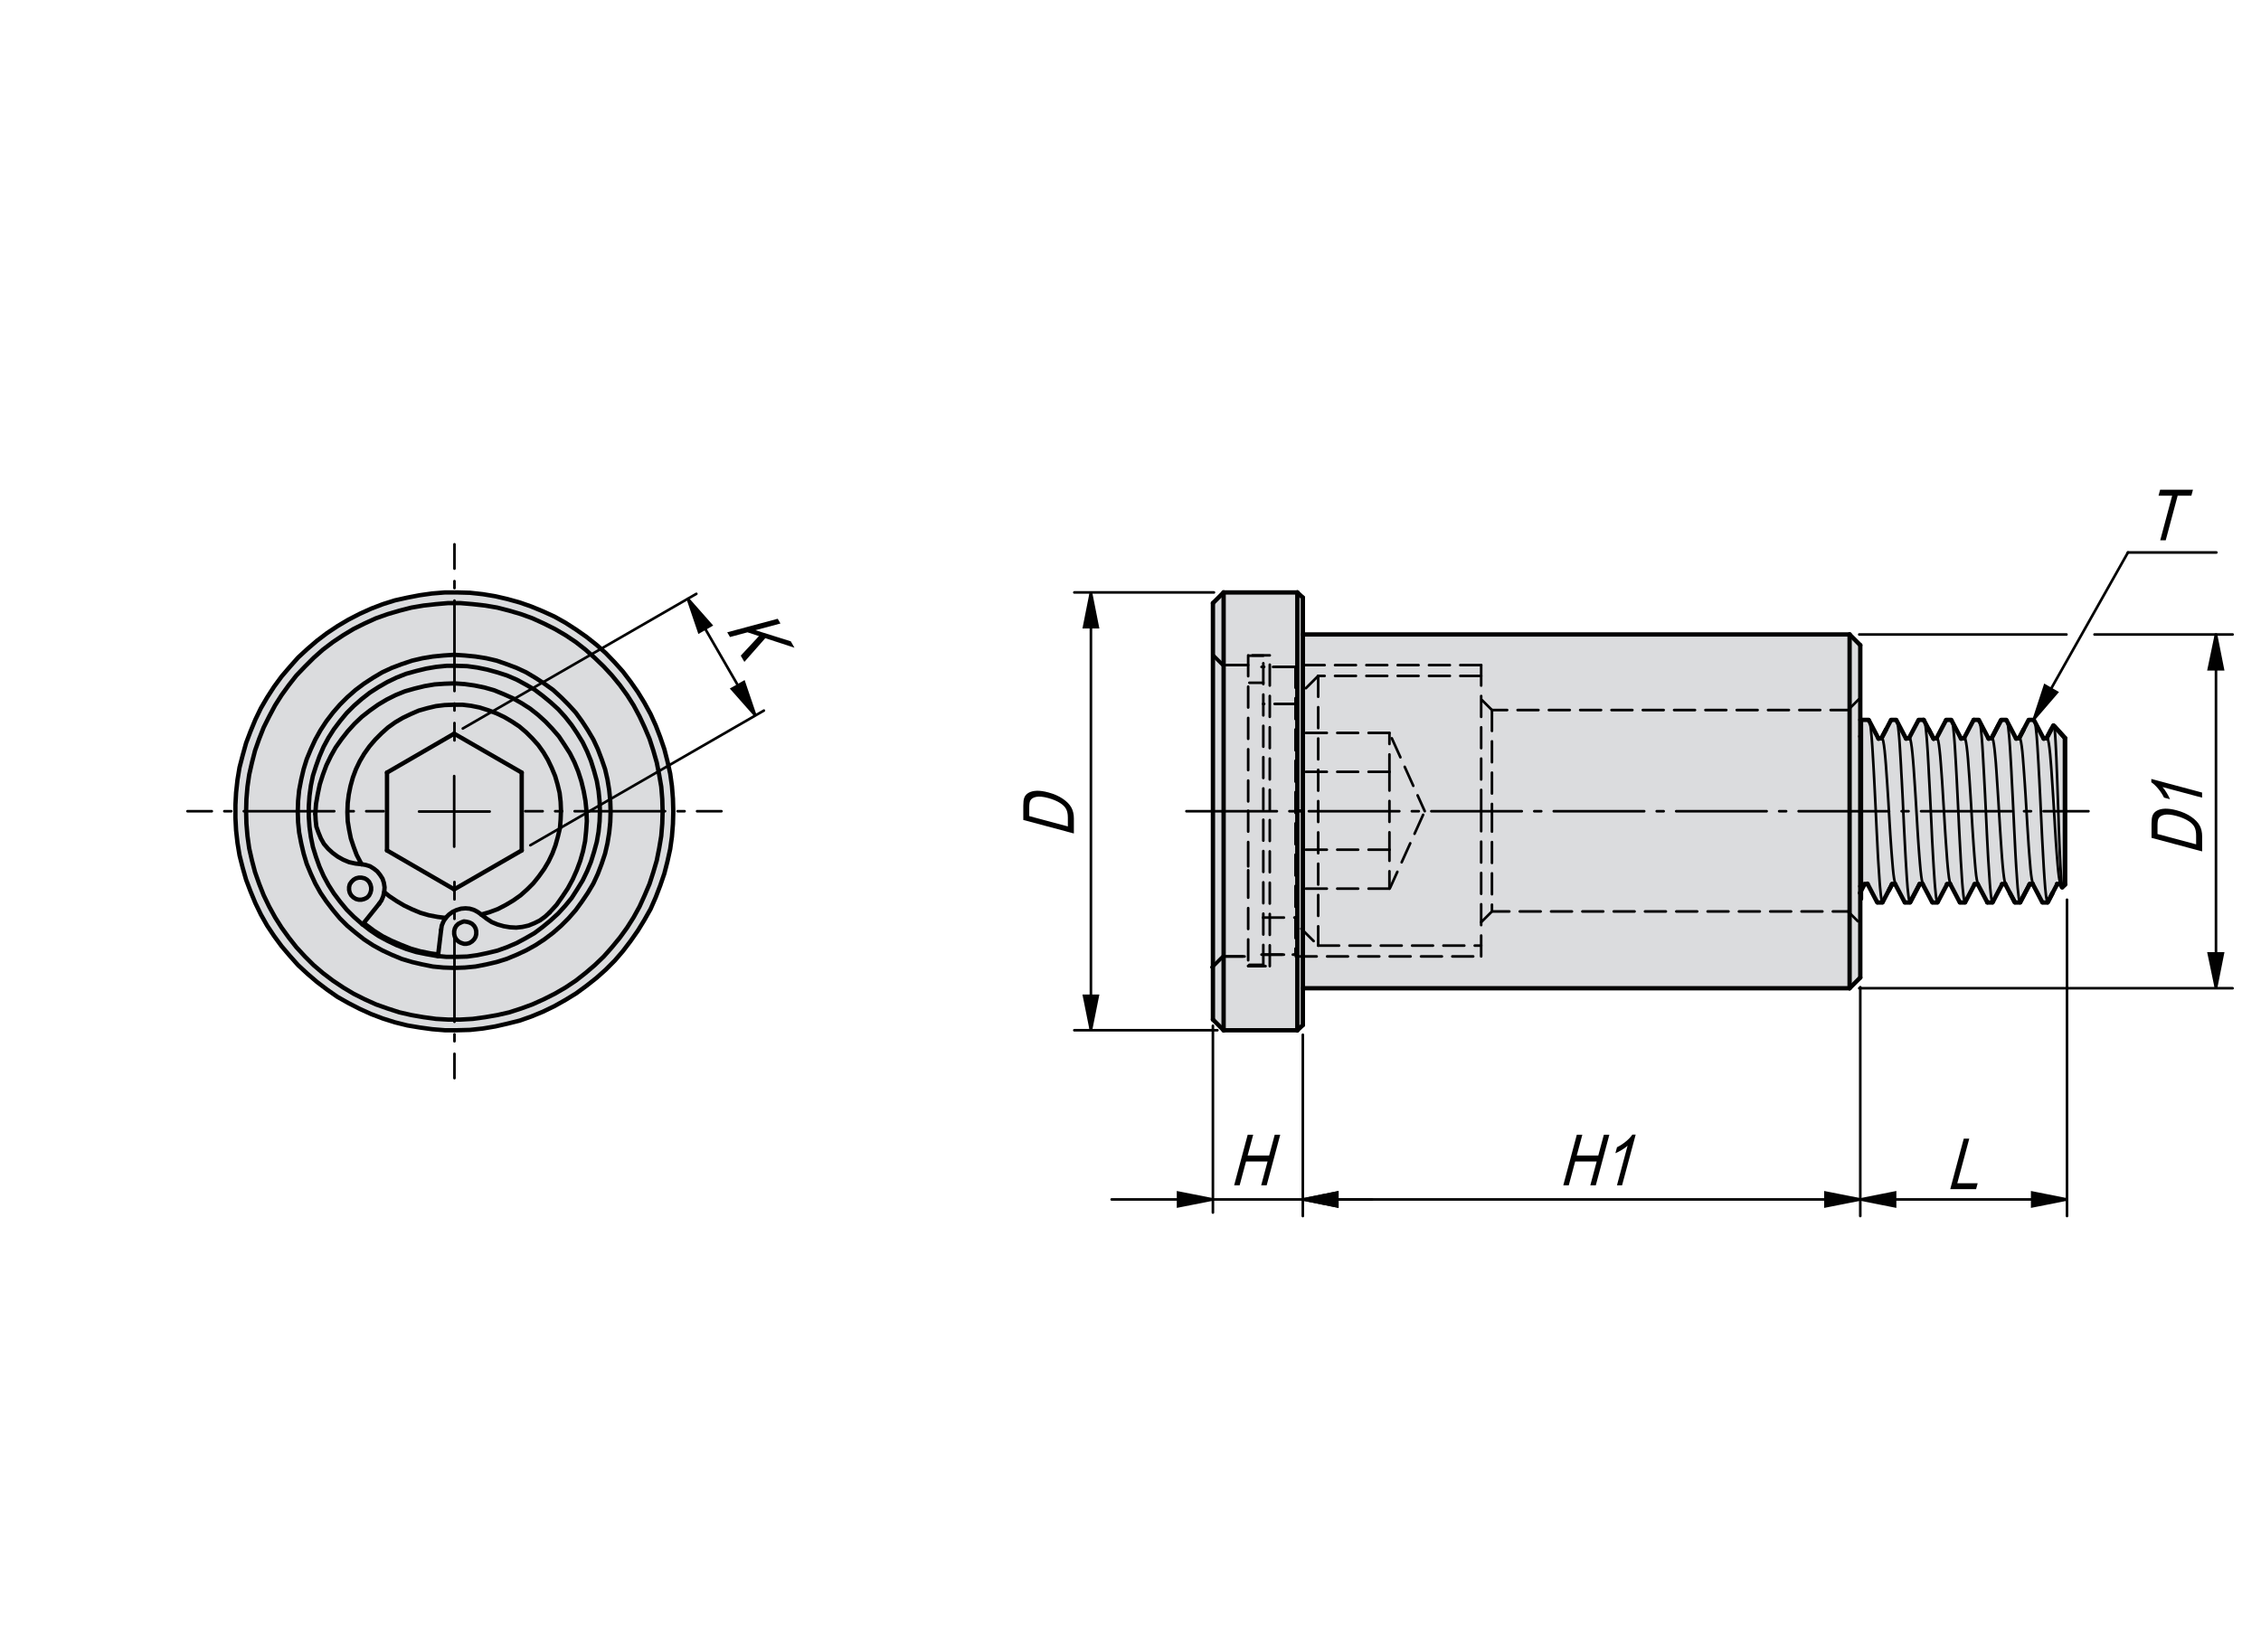 <?xml version="1.0" encoding="utf-8"?>
<!-- Generator: Adobe Illustrator 16.0.3, SVG Export Plug-In . SVG Version: 6.00 Build 0)  -->
<!DOCTYPE svg PUBLIC "-//W3C//DTD SVG 1.1//EN" "http://www.w3.org/Graphics/SVG/1.1/DTD/svg11.dtd">
<svg version="1.1" id="MPAS-25013" xmlns="http://www.w3.org/2000/svg" xmlns:xlink="http://www.w3.org/1999/xlink" x="0px" y="0px"
	 width="650px" height="475px" viewBox="0 0 650 475" enable-background="new 0 0 650 475" xml:space="preserve">
<g id="XMLID_6_">
	<g>
		<polygon fill="#DBDCDE" points="534.8,233.35 534.8,230.18 534.8,227.01 534.8,223.94 534.8,220.77 534.8,217.8 534.8,214.83 
			534.8,211.95 534.8,211.75 535,211.75 535,211.85 535,212.15 535,212.65 535,213.44 535,214.33 535,215.42 535,216.61 535,218.09 
			535,219.68 535,221.36 535,223.15 535,225.03 535,227.01 535,229.09 535,231.17 535,233.35 535,235.43 535,237.51 535,239.59 
			535,241.57 535,243.45 535,245.33 535,247.02 535,248.6 535,249.99 535,251.27 535,252.36 535,253.26 535,253.95 535,254.44 
			535,254.74 535,254.84 534.8,254.84 534.8,254.64 534.8,251.77 534.8,248.8 534.8,245.83 534.8,242.76 534.8,239.59 534.8,236.42 
					"/>
		<polygon fill="#DBDCDE" points="531.73,193.53 531.73,191.55 531.73,189.77 531.73,188.18 531.73,186.8 531.73,185.61 
			531.73,184.52 531.73,183.73 531.73,183.13 531.73,182.64 531.73,182.44 534.8,185.51 534.8,185.61 534.8,185.9 534.8,186.3 
			534.8,186.99 534.8,187.88 534.8,188.97 534.8,190.26 534.8,191.65 534.8,193.33 534.8,195.12 534.8,197.1 534.8,199.27 
			534.8,201.55 534.8,203.93 534.8,206.51 534.8,209.18 534.8,211.75 534.8,211.95 534.8,214.83 534.8,217.8 534.8,220.77 
			534.8,223.94 534.8,227.01 534.8,230.18 534.8,233.35 534.8,236.42 534.8,239.59 534.8,242.76 534.8,245.83 534.8,248.8 
			534.8,251.77 534.8,254.64 534.8,254.84 534.8,257.41 534.8,260.09 534.8,262.66 534.8,265.04 534.8,267.32 534.8,269.5 
			534.8,271.48 534.8,273.26 534.8,274.95 534.8,276.43 534.8,277.62 534.8,278.71 534.8,279.6 534.8,280.29 534.8,280.79 
			534.8,280.99 534.8,281.09 531.73,284.16 531.73,283.96 531.73,283.56 531.73,282.87 531.73,282.08 531.73,281.09 531.73,279.8 
			531.73,278.41 531.73,276.83 531.73,275.05 531.73,273.06 531.73,270.98 531.73,268.71 531.73,266.33 531.73,263.75 
			531.73,261.08 531.73,258.31 531.73,255.34 531.73,252.36 531.73,249.29 531.73,246.22 531.73,243.05 531.73,239.78 
			531.73,236.62 531.73,233.35 531.73,230.08 531.73,226.81 531.73,223.54 531.73,220.37 531.73,217.3 531.73,214.23 531.73,211.26 
			531.73,208.39 531.73,205.52 531.73,202.84 531.73,200.36 531.73,197.89 531.73,195.61 		"/>
		<polygon fill="#DBDCDE" points="374.55,193.83 374.55,191.15 374.55,188.68 374.55,186.3 374.55,184.02 374.55,182.44 
			531.73,182.44 531.73,182.64 531.73,183.13 531.73,183.73 531.73,184.52 531.73,185.61 531.73,186.8 531.73,188.18 531.73,189.77 
			531.73,191.55 531.73,193.53 531.73,195.61 531.73,197.89 531.73,200.36 531.73,202.84 531.73,205.52 531.73,208.39 
			531.73,211.26 531.73,214.23 531.73,217.3 531.73,220.37 531.73,223.54 531.73,226.81 531.73,230.08 531.73,233.35 531.73,236.62 
			531.73,239.78 531.73,243.05 531.73,246.22 531.73,249.29 531.73,252.36 531.73,255.34 531.73,258.31 531.73,261.08 
			531.73,263.75 531.73,266.33 531.73,268.71 531.73,270.98 531.73,273.06 531.73,275.05 531.73,276.83 531.73,278.41 531.73,279.8 
			531.73,281.09 531.73,282.08 531.73,282.87 531.73,283.56 531.73,283.96 531.73,284.16 374.55,284.16 374.55,282.57 
			374.55,280.39 374.55,278.02 374.55,275.44 374.55,272.77 374.55,269.99 374.55,267.02 374.55,264.05 374.55,260.88 
			374.55,257.61 374.55,254.34 374.55,250.88 374.55,247.51 374.55,243.94 374.55,240.48 374.55,236.91 374.55,233.35 
			374.55,229.78 374.55,226.22 374.55,222.65 374.55,219.18 374.55,215.72 374.55,212.35 374.55,208.98 374.55,205.71 
			374.55,202.64 374.55,199.57 374.55,196.6 		"/>
		<polygon fill="#DBDCDE" points="372.96,196.01 372.96,193.13 372.96,190.46 372.96,187.79 372.96,185.41 372.96,183.13 
			372.96,181.05 372.96,179.07 372.96,177.29 372.96,175.8 372.96,174.41 372.96,173.23 372.96,172.24 372.96,171.44 372.96,170.85 
			372.96,170.45 372.96,170.35 374.55,171.84 374.55,172.04 374.55,172.33 374.55,172.83 374.55,173.52 374.55,174.51 374.55,175.6 
			374.55,176.89 374.55,178.38 374.55,180.16 374.55,181.94 374.55,182.44 374.55,184.02 374.55,186.3 374.55,188.68 374.55,191.15 
			374.55,193.83 374.55,196.6 374.55,199.57 374.55,202.64 374.55,205.71 374.55,208.98 374.55,212.35 374.55,215.72 374.55,219.18 
			374.55,222.65 374.55,226.22 374.55,229.78 374.55,233.35 374.55,236.91 374.55,240.48 374.55,243.94 374.55,247.51 
			374.55,250.88 374.55,254.34 374.55,257.61 374.55,260.88 374.55,264.05 374.55,267.02 374.55,269.99 374.55,272.77 
			374.55,275.44 374.55,278.02 374.55,280.39 374.55,282.57 374.55,284.16 374.55,284.65 374.55,286.53 374.55,288.22 374.55,289.7 
			374.55,290.99 374.55,292.18 374.55,293.07 374.55,293.77 374.55,294.36 374.55,294.66 374.55,294.76 372.96,296.24 
			372.96,296.14 372.96,295.75 372.96,295.15 372.96,294.36 372.96,293.47 372.96,292.28 372.96,290.89 372.96,289.31 
			372.96,287.52 372.96,285.64 372.96,283.46 372.96,281.19 372.96,278.81 372.96,276.23 372.96,273.46 372.96,270.59 
			372.96,267.62 372.96,264.55 372.96,261.38 372.96,258.01 372.96,254.64 372.96,251.18 372.96,247.71 372.96,244.14 
			372.96,240.58 372.96,236.91 372.96,233.35 372.96,229.68 372.96,226.02 372.96,222.45 372.96,218.89 372.96,215.42 
			372.96,211.95 372.96,208.59 372.96,205.32 372.96,202.05 372.96,198.98 		"/>
		<polygon fill="#DBDCDE" points="351.77,181.05 351.77,179.07 351.77,177.29 351.77,175.8 351.77,174.41 351.77,173.23 
			351.77,172.24 351.77,171.44 351.77,170.85 351.77,170.45 351.77,170.35 372.96,170.35 372.96,170.45 372.96,170.85 
			372.96,171.44 372.96,172.24 372.96,173.23 372.96,174.41 372.96,175.8 372.96,177.29 372.96,179.07 372.96,181.05 372.96,183.13 
			372.96,185.41 372.96,187.79 372.96,190.46 372.96,193.13 372.96,196.01 372.96,198.98 372.96,202.05 372.96,205.32 
			372.96,208.59 372.96,211.95 372.96,215.42 372.96,218.89 372.96,222.45 372.96,226.02 372.96,229.68 372.96,233.35 
			372.96,236.91 372.96,240.58 372.96,244.14 372.96,247.71 372.96,251.18 372.96,254.64 372.96,258.01 372.96,261.38 
			372.96,264.55 372.96,267.62 372.96,270.59 372.96,273.46 372.96,276.23 372.96,278.81 372.96,281.19 372.96,283.46 
			372.96,285.64 372.96,287.52 372.96,289.31 372.96,290.89 372.96,292.28 372.96,293.47 372.96,294.36 372.96,295.15 
			372.96,295.75 372.96,296.14 372.96,296.24 351.77,296.24 351.77,296.14 351.77,295.75 351.77,295.15 351.77,294.36 
			351.77,293.47 351.77,292.28 351.77,290.89 351.77,289.31 351.77,287.52 351.77,285.64 351.77,283.46 351.77,281.19 
			351.77,278.81 351.77,276.23 351.77,273.46 351.77,270.59 351.77,267.62 351.77,264.55 351.77,261.38 351.77,258.01 
			351.77,254.64 351.77,251.18 351.77,247.71 351.77,244.14 351.77,240.58 351.77,236.91 351.77,233.35 351.77,229.68 
			351.77,226.02 351.77,222.45 351.77,218.89 351.77,215.42 351.77,211.95 351.77,208.59 351.77,205.32 351.77,202.05 
			351.77,198.98 351.77,196.01 351.77,193.13 351.77,190.46 351.77,187.79 351.77,185.41 351.77,183.13 		"/>
		<polygon fill="#DBDCDE" points="348.7,173.42 351.77,170.35 351.77,170.45 351.77,170.85 351.77,171.44 351.77,172.24 
			351.77,173.23 351.77,174.41 351.77,175.8 351.77,177.29 351.77,179.07 351.77,181.05 351.77,183.13 351.77,185.41 351.77,187.79 
			351.77,190.46 351.77,193.13 351.77,196.01 351.77,198.98 351.77,202.05 351.77,205.32 351.77,208.59 351.77,211.95 
			351.77,215.42 351.77,218.89 351.77,222.45 351.77,226.02 351.77,229.68 351.77,233.35 351.77,236.91 351.77,240.58 
			351.77,244.14 351.77,247.71 351.77,251.18 351.77,254.64 351.77,258.01 351.77,261.38 351.77,264.55 351.77,267.62 
			351.77,270.59 351.77,273.46 351.77,276.23 351.77,278.81 351.77,281.19 351.77,283.46 351.77,285.64 351.77,287.52 
			351.77,289.31 351.77,290.89 351.77,292.28 351.77,293.47 351.77,294.36 351.77,295.15 351.77,295.75 351.77,296.14 
			351.77,296.24 348.7,293.17 348.7,292.97 348.7,292.48 348.7,291.88 348.7,291.09 348.7,290 348.7,288.81 348.7,287.33 
			348.7,285.74 348.7,283.96 348.7,281.98 348.7,279.8 348.7,277.52 348.7,275.05 348.7,272.37 348.7,269.6 348.7,266.73 
			348.7,263.75 348.7,260.68 348.7,257.41 348.7,254.15 348.7,250.78 348.7,247.41 348.7,243.94 348.7,240.38 348.7,236.81 
			348.7,233.35 348.7,229.78 348.7,226.22 348.7,222.75 348.7,219.28 348.7,215.82 348.7,212.45 348.7,209.18 348.7,206.01 
			348.7,202.84 348.7,199.87 348.7,197 348.7,194.22 348.7,191.65 348.7,189.17 348.7,186.8 348.7,184.62 348.7,182.64 
			348.7,180.85 348.7,179.27 348.7,177.78 348.7,176.59 348.7,175.6 348.7,174.71 348.7,174.12 348.7,173.72 		"/>
		<path fill="#DBDCDE" d="M190.1,240.38l0.3-3.57l0.1-3.47l-0.1-3.57l-0.3-3.57l-0.59-3.47l-0.69-3.47l-0.99-3.47l-1.09-3.37
			l-1.39-3.27l-1.49-3.17l-1.68-3.17l-1.88-2.97l-2.08-2.87l-2.28-2.77l-2.38-2.58l-2.58-2.48l-2.67-2.38l-2.77-2.18l-2.97-1.98
			l-3.07-1.78l-3.17-1.58l-3.27-1.49l-3.27-1.19l-3.37-0.99l-3.47-0.89l-3.47-0.59l-3.57-0.4l-3.57-0.3h-3.57l-3.47,0.3l-3.57,0.4
			l-3.47,0.59l-3.47,0.89l-3.37,0.99l-3.37,1.19l-3.27,1.49l-3.17,1.58l-2.97,1.78l-2.97,1.98l-2.87,2.18l-2.67,2.38l-2.48,2.48
			l-2.48,2.58L83.03,197l-2.08,2.87l-1.88,2.97l-1.68,3.17l-1.58,3.17l-1.29,3.27l-1.19,3.37l-0.89,3.47l-0.79,3.47l-0.5,3.47
			l-0.3,3.57l-0.1,3.57l0.1,3.47l0.3,3.57l0.5,3.57l0.79,3.47l0.89,3.37l1.19,3.37l1.29,3.27l1.58,3.27l1.68,3.07l1.88,2.97
			l2.08,2.87l2.18,2.77l2.48,2.67l2.48,2.48l2.67,2.28l2.87,2.18l2.97,1.98l2.97,1.78l3.17,1.58l3.27,1.49l3.37,1.19l3.37,1.09
			l3.47,0.79l3.47,0.59l3.57,0.5l3.47,0.2h3.57l3.57-0.2l3.57-0.5l3.47-0.59l3.47-0.79l3.37-1.09l3.27-1.19l3.27-1.49l3.17-1.58
			l3.07-1.78l2.97-1.98l2.77-2.18l2.67-2.28l2.58-2.48l2.38-2.67l2.28-2.77l2.08-2.87l1.88-2.97l1.68-3.07l1.49-3.27l1.39-3.27
			l1.09-3.37l0.99-3.37l0.69-3.47L190.1,240.38z M188.51,258.01l-1.49,3.37l-1.78,3.17l-1.88,3.07l-2.08,2.97l-2.18,2.87l-2.38,2.77
			l-2.58,2.58l-2.67,2.38l-2.87,2.28l-2.97,2.18l-3.07,1.88l-3.17,1.78l-3.27,1.58l-3.37,1.39l-3.37,1.19l-3.57,0.89l-3.47,0.79
			l-3.57,0.59l-3.66,0.4l-3.67,0.1h-3.57l-3.66-0.3l-3.57-0.5l-3.57-0.59l-3.57-0.89l-3.47-1.09l-3.37-1.29l-3.27-1.49l-3.27-1.68
			l-3.17-1.78l-2.97-2.08l-2.87-2.18L88.38,280l-2.67-2.48l-2.38-2.67l-2.38-2.77l-2.18-2.97l-1.98-2.97L75,262.96l-1.58-3.27
			l-1.39-3.37l-1.29-3.37l-0.99-3.47l-0.89-3.57l-0.59-3.57l-0.4-3.57l-0.2-3.66v-3.67l0.2-3.57l0.4-3.66l0.59-3.57l0.89-3.47
			l0.99-3.57l1.29-3.37l1.39-3.37l1.58-3.27l1.78-3.07l1.98-3.07l2.18-2.97l2.38-2.77l2.38-2.67l2.67-2.48l2.77-2.38l2.87-2.18
			l2.97-1.98l3.17-1.88l3.27-1.68l3.27-1.49l3.37-1.29l3.47-1.09l3.57-0.79l3.57-0.69l3.57-0.5l3.66-0.3h3.57l3.67,0.1l3.66,0.4
			l3.57,0.59l3.47,0.79l3.57,0.99l3.37,1.19l3.37,1.39l3.27,1.49l3.17,1.78l3.07,1.98l2.97,2.08l2.87,2.28l2.67,2.38l2.58,2.67
			l2.38,2.67l2.18,2.87l2.08,2.97l1.88,3.07l1.78,3.27l1.49,3.27l1.29,3.37l1.19,3.47l0.89,3.47l0.79,3.57l0.5,3.57l0.3,3.66
			l0.1,3.66l-0.1,3.57l-0.3,3.66l-0.5,3.57l-0.79,3.57l-0.89,3.47l-1.19,3.47L188.51,258.01z"/>
		<path fill="#DBDCDE" d="M149.98,222.15l-19.41-11.19l-19.31,11.19v22.38l19.31,11.19l19.41-11.19V222.15z M128.13,263.94
			l-2.32-0.29l-2.58-0.5l-2.38-0.69l-2.38-0.99l-2.28-1.09l-2.18-1.29l-2.08-1.39l-1.49-1.19l-0.02-0.01l0.02-0.09l0.1-1.29
			l-0.2-1.29l-0.4-1.19l-0.69-1.09l-0.79-0.99l-0.99-0.79l-1.09-0.69l-1.29-0.4l-1.19-0.2l-0.2-0.4l-1.19-2.28l-0.89-2.38
			l-0.79-2.38l-0.5-2.48l-0.4-2.48l-0.1-2.58l0.1-2.58l0.3-2.48l0.5-2.48l0.69-2.48l0.89-2.38l1.09-2.28l1.29-2.18l1.49-2.08
			l1.68-1.98l1.78-1.78l1.88-1.68l2.08-1.49l2.18-1.29l2.28-1.09l2.28-0.99l2.48-0.69l2.48-0.59l2.48-0.3l2.58-0.1h2.58l2.48,0.3
			l2.48,0.5l2.48,0.79l2.38,0.89l2.28,1.09l2.18,1.29l2.08,1.39l1.98,1.68l1.78,1.78l1.68,1.88l1.49,2.08l1.29,2.18l1.09,2.28
			l0.99,2.38l0.69,2.38l0.59,2.48l0.3,2.58l0.1,2.48l-0.1,2.58l-0.2,2.48l-0.59,2.48l-0.69,2.48l-0.89,2.38l-1.09,2.28l-1.29,2.18
			l-1.49,2.08l-1.58,1.98l-1.78,1.78l-1.88,1.68l-2.08,1.49l-2.18,1.29l-2.28,1.19l-2.38,0.89l-2.38,0.69l-0.01,0.02l-0.98-0.71
			l-1.09-0.59l-1.29-0.4l-1.19-0.1l-1.29,0.1l-1.29,0.4l-1.09,0.5l-1.09,0.79l-0.89,0.89L128.13,263.94z"/>
		<polygon fill="#DBDCDE" points="134.93,265.24 135.72,265.64 136.31,266.23 136.71,266.92 136.91,267.72 136.91,268.61 
			136.71,269.4 136.31,270.09 135.72,270.69 134.93,271.18 134.13,271.38 133.34,271.38 132.45,271.08 131.76,270.69 131.16,270.09 
			130.77,269.4 130.57,268.61 130.57,267.72 130.77,266.92 131.16,266.23 131.76,265.64 132.55,265.24 133.34,264.94 134.13,265.04 
					"/>
		<polygon fill="#DBDCDE" points="111.26,222.15 130.57,210.96 149.98,222.15 149.98,244.54 130.57,255.73 111.26,244.54 		"/>
		<path fill="#DBDCDE" d="M134.93,271.18l0.79-0.5l0.59-0.59l0.4-0.69l0.2-0.79v-0.89l-0.2-0.79l-0.4-0.69l-0.59-0.59l-0.79-0.4
			l-0.79-0.2l-0.79-0.1l-0.79,0.3l-0.79,0.4l-0.59,0.59l-0.4,0.69l-0.2,0.79v0.89l0.2,0.79l0.4,0.69l0.59,0.59l0.69,0.4l0.89,0.3
			h0.79L134.93,271.18z M128.13,263.94l0.06-0.09l0.89-0.89l1.09-0.79l1.09-0.5l1.29-0.4l1.29-0.1l1.19,0.1l1.29,0.4l1.09,0.59
			l0.98,0.71l0.11,0.08l1.39,1.09l1.49,0.99l1.68,0.69l1.78,0.5l1.78,0.3l1.78,0.1l1.78-0.2l1.78-0.4l1.68-0.69l1.58-0.79l1.49-1.09
			l1.18,1.43l-1.87,1.54l-2.38,1.78l-2.58,1.49l-2.58,1.39l-2.77,1.19l-2.77,0.99l-2.87,0.69l-2.87,0.59l-2.87,0.4l-2.97,0.1h-2.97
			l-2.47-0.25l0.05-0.46l0.83-7.02l0.2-1.29l0.5-1.19L128.13,263.94z"/>
		<polygon fill="#DBDCDE" points="125.81,263.65 128.13,263.94 127.5,264.94 127,266.13 126.81,267.42 125.97,274.44 123.83,274.15 
			120.86,273.56 118.09,272.77 115.32,271.68 112.54,270.49 109.97,269.2 107.49,267.62 105.11,265.83 104.53,265.45 108.98,259.89 
			109.67,258.9 110.17,257.71 110.44,256.51 110.46,256.52 111.95,257.71 114.03,259.1 116.21,260.39 118.49,261.48 120.86,262.47 
			123.24,263.16 		"/>
		<polygon fill="#DBDCDE" points="107.49,267.62 109.97,269.2 112.54,270.49 115.32,271.68 118.09,272.77 120.86,273.56 
			123.83,274.15 125.97,274.44 125.92,274.9 125.42,274.85 122.55,274.35 119.67,273.76 116.8,272.87 114.03,271.78 111.35,270.49 
			108.78,269.1 106.3,267.42 104.24,265.8 104.53,265.45 105.11,265.83 		"/>
		<polygon fill="#DBDCDE" points="102.34,252.56 103.13,252.36 103.93,252.36 104.82,252.56 105.51,252.96 106.1,253.55 
			106.5,254.34 106.7,255.14 106.7,255.93 106.5,256.72 106.1,257.51 105.51,258.11 104.72,258.5 103.93,258.7 103.13,258.7 
			102.34,258.5 101.55,258.01 100.95,257.41 100.56,256.72 100.36,255.93 100.36,255.04 100.56,254.25 101.05,253.55 101.65,252.96 
					"/>
		<polygon fill="#DBDCDE" points="138.39,262.96 140.77,262.27 143.15,261.38 145.43,260.19 147.6,258.9 149.69,257.41 
			151.57,255.73 153.35,253.95 154.93,251.97 156.42,249.89 157.71,247.71 158.8,245.43 159.69,243.05 160.38,240.58 160.98,238.1 
			161.17,235.63 161.27,233.05 161.17,230.57 160.88,228 160.28,225.52 159.59,223.15 158.6,220.77 157.51,218.49 156.22,216.31 
			154.74,214.23 153.05,212.35 151.27,210.57 149.29,208.88 147.21,207.5 145.03,206.21 142.75,205.12 140.38,204.23 137.9,203.44 
			135.42,202.94 132.95,202.64 130.37,202.64 127.8,202.74 125.32,203.04 122.84,203.63 120.37,204.33 118.09,205.32 115.81,206.41 
			113.63,207.69 111.55,209.18 109.67,210.86 107.89,212.65 106.2,214.63 104.72,216.71 103.43,218.89 102.34,221.16 101.45,223.54 
			100.76,226.02 100.26,228.49 99.96,230.97 99.87,233.54 99.96,236.12 100.36,238.6 100.86,241.07 101.65,243.45 102.54,245.83 
			103.73,248.1 103.93,248.5 102.14,248.3 100.36,247.91 98.68,247.21 97.09,246.32 95.61,245.23 94.32,244.04 93.13,242.66 
			92.24,241.07 91.55,239.39 90.95,237.71 90.75,235.92 90.65,234.04 90.85,231.17 91.35,228.3 91.94,225.52 92.83,222.75 
			93.82,220.07 95.11,217.4 96.5,214.92 98.18,212.55 99.96,210.27 101.94,208.09 104.02,206.11 106.3,204.33 108.68,202.64 
			111.16,201.16 113.73,199.87 116.41,198.78 119.18,197.99 122.05,197.29 124.92,196.8 127.8,196.6 130.67,196.5 133.54,196.7 
			136.41,197.1 139.29,197.69 142.06,198.48 144.73,199.57 147.41,200.76 149.88,202.15 152.36,203.73 154.64,205.52 156.82,207.5 
			158.8,209.58 160.68,211.75 162.26,214.13 163.85,216.61 165.14,219.18 166.23,221.86 167.12,224.63 167.81,227.5 168.31,230.28 
			168.6,233.15 168.7,236.12 168.5,238.99 168.21,241.86 167.61,244.74 166.82,247.51 165.83,250.19 164.64,252.86 163.25,255.43 
			161.67,257.81 159.99,260.19 158,262.37 156.72,263.56 155.23,264.65 153.65,265.44 151.96,266.13 150.18,266.53 148.4,266.73 
			146.61,266.63 144.83,266.33 143.05,265.83 141.37,265.14 139.88,264.15 138.49,263.06 138.38,262.98 		"/>
		<path fill="#DBDCDE" d="M190.39,236.81l-0.3,3.57l-0.59,3.57l-0.69,3.47l-0.99,3.37l-1.09,3.37l-1.39,3.27l-1.49,3.27l-1.68,3.07
			l-1.88,2.97l-2.08,2.87l-2.28,2.77l-2.38,2.67l-2.58,2.48l-2.67,2.28l-2.77,2.18l-2.97,1.98l-3.07,1.78l-3.17,1.58l-3.27,1.49
			l-3.27,1.19l-3.37,1.09l-3.47,0.79l-3.47,0.59l-3.57,0.5l-3.57,0.2h-3.57l-3.47-0.2l-3.57-0.5l-3.47-0.59l-3.47-0.79l-3.37-1.09
			l-3.37-1.19l-3.27-1.49l-3.17-1.58l-2.97-1.78l-2.97-1.98l-2.87-2.18l-2.67-2.28l-2.48-2.48l-2.48-2.67l-2.18-2.77l-2.08-2.87
			l-1.88-2.97l-1.68-3.07l-1.58-3.27l-1.29-3.27l-1.19-3.37l-0.89-3.37l-0.79-3.47l-0.5-3.57l-0.3-3.57l-0.1-3.47l0.1-3.57l0.3-3.57
			l0.5-3.47l0.79-3.47l0.89-3.47l1.19-3.37l1.29-3.27l1.58-3.17l1.68-3.17l1.88-2.97l2.08-2.87l2.18-2.77l2.48-2.58l2.48-2.48
			l2.67-2.38l2.87-2.18l2.97-1.98l2.97-1.78l3.17-1.58l3.27-1.49l3.37-1.19l3.37-0.99l3.47-0.89l3.47-0.59l3.57-0.4l3.47-0.3h3.57
			l3.57,0.3l3.57,0.4l3.47,0.59l3.47,0.89l3.37,0.99l3.27,1.19l3.27,1.49l3.17,1.58l3.07,1.78l2.97,1.98l2.77,2.18l2.67,2.38
			l2.58,2.48l2.38,2.58l2.28,2.77l2.08,2.87l1.88,2.97l1.68,3.17l1.49,3.17l1.39,3.27l1.09,3.37l0.99,3.47l0.69,3.47l0.59,3.47
			l0.3,3.57l0.1,3.57L190.39,236.81z M127.5,278.21l3.07,0.1l3.07-0.1l3.07-0.3l3.07-0.59l2.97-0.69l2.87-0.89l2.87-1.19l2.77-1.29
			l2.67-1.49l2.58-1.68l2.48-1.88l2.28-1.98l2.18-2.18l2.08-2.38l1.78-2.48l1.68-2.48l1.58-2.67l1.29-2.77l1.09-2.87l0.99-2.97
			l0.69-2.97l0.5-3.07l0.3-2.97l0.1-3.07l-0.1-3.07l-0.3-3.07l-0.5-3.07l-0.69-2.97l-0.99-2.87l-1.09-2.87l-1.29-2.77l-1.58-2.67
			l-1.68-2.58l-1.78-2.48l-2.08-2.28l-2.18-2.18l-2.28-2.08l-2.48-1.78l-2.58-1.68l-2.67-1.58l-2.77-1.29l-2.87-1.09l-2.87-0.99
			l-2.97-0.69l-3.07-0.5l-3.07-0.3l-3.07-0.2l-3.07,0.2l-3.07,0.3l-2.97,0.5l-2.97,0.69l-2.97,0.99l-2.87,1.09l-2.77,1.29
			l-2.67,1.58l-2.58,1.68l-2.38,1.78l-2.38,2.08l-2.18,2.18l-1.98,2.28l-1.88,2.48l-1.68,2.58l-1.49,2.67l-1.29,2.77l-1.19,2.87
			l-0.89,2.87l-0.69,2.97L86,227.21l-0.3,3.07l-0.1,3.07l0.1,3.07l0.3,2.97l0.59,3.07l0.69,2.97l0.89,2.97l1.19,2.87l1.29,2.77
			l1.49,2.67l1.68,2.48l1.88,2.48l1.98,2.38l2.18,2.18l2.38,1.98l2.38,1.88l2.58,1.68l2.67,1.49l2.77,1.29l2.87,1.19l2.97,0.89
			l2.97,0.69l2.97,0.59L127.5,278.21z"/>
		<path fill="#DBDCDE" d="M125.92,274.9l2.47,0.25h2.97l2.97-0.1l2.87-0.4l2.87-0.59l2.87-0.69l2.77-0.99l2.77-1.19l2.58-1.39
			l2.58-1.49l2.38-1.78l1.87-1.54l0.41-0.34l2.18-1.98l1.98-2.18l1.88-2.28l1.58-2.48l1.58-2.58l1.29-2.67l1.09-2.67l0.89-2.87
			l0.79-2.87l0.5-2.87l0.3-2.97l0.1-2.87l-0.1-2.97l-0.3-2.97l-0.5-2.87l-0.79-2.87l-0.89-2.87l-1.09-2.67l-1.29-2.67l-1.58-2.58
			l-1.58-2.38l-1.88-2.38l-1.98-2.18l-2.18-1.98l-2.28-1.88l-2.38-1.78l-2.58-1.49l-2.58-1.39l-2.77-1.19l-2.77-0.89l-2.87-0.79
			l-2.87-0.59l-2.87-0.4l-2.97-0.1h-2.97l-2.97,0.3l-2.87,0.5l-2.87,0.69l-2.87,0.79l-2.77,1.09l-2.67,1.29l-2.58,1.49l-2.48,1.58
			l-2.28,1.78l-2.28,1.98l-2.08,2.08l-1.88,2.28L96,209.67l-1.58,2.48l-1.39,2.58l-1.19,2.77l-0.99,2.77l-0.89,2.77l-0.59,2.87
			l-0.4,2.97l-0.2,2.97v2.18v0.79l0.2,2.87l0.4,2.97l0.59,2.87l0.89,2.87l0.99,2.77l1.19,2.67l1.39,2.58l1.58,2.48l1.78,2.38
			l1.88,2.28l2.08,2.08l2.28,1.98l0.22,0.17l2.06,1.61l2.48,1.68l2.58,1.39l2.67,1.29l2.77,1.09l2.87,0.89l2.87,0.59l2.87,0.5
			L125.92,274.9z M130.57,278.31l-3.07-0.1l-3.07-0.3l-2.97-0.59l-2.97-0.69l-2.97-0.89l-2.87-1.19l-2.77-1.29l-2.67-1.49
			l-2.58-1.68l-2.38-1.88l-2.38-1.98l-2.18-2.18l-1.98-2.38l-1.88-2.48l-1.68-2.48l-1.49-2.67l-1.29-2.77l-1.19-2.87l-0.89-2.97
			l-0.69-2.97L86,239.39l-0.3-2.97l-0.1-3.07l0.1-3.07l0.3-3.07l0.59-3.07l0.69-2.97l0.89-2.87l1.19-2.87l1.29-2.77l1.49-2.67
			l1.68-2.58l1.88-2.48l1.98-2.28l2.18-2.18l2.38-2.08l2.38-1.78l2.58-1.68l2.67-1.58l2.77-1.29l2.87-1.09l2.97-0.99l2.97-0.69
			l2.97-0.5l3.07-0.3l3.07-0.2l3.07,0.2l3.07,0.3l3.07,0.5l2.97,0.69l2.87,0.99l2.87,1.09l2.77,1.29l2.67,1.58l2.58,1.68l2.48,1.78
			l2.28,2.08l2.18,2.18l2.08,2.28l1.78,2.48l1.68,2.58l1.58,2.67l1.29,2.77l1.09,2.87l0.99,2.87l0.69,2.97l0.5,3.07l0.3,3.07
			l0.1,3.07l-0.1,3.07l-0.3,2.97l-0.5,3.07l-0.69,2.97l-0.99,2.97l-1.09,2.87l-1.29,2.77l-1.58,2.67l-1.68,2.48l-1.78,2.48
			l-2.08,2.38l-2.18,2.18l-2.28,1.98l-2.48,1.88l-2.58,1.68l-2.67,1.49l-2.77,1.29l-2.87,1.19l-2.87,0.89l-2.97,0.69l-3.07,0.59
			l-3.07,0.3L130.57,278.31z"/>
		<polygon fill="#DBDCDE" points="154.64,205.52 152.36,203.73 149.88,202.15 147.41,200.76 144.73,199.57 142.06,198.48 
			139.29,197.69 136.41,197.1 133.54,196.7 130.67,196.5 127.8,196.6 124.92,196.8 122.05,197.29 119.18,197.99 116.41,198.78 
			113.73,199.87 111.16,201.16 108.68,202.64 106.3,204.33 104.02,206.11 101.94,208.09 99.96,210.27 98.18,212.55 96.5,214.92 
			95.11,217.4 93.82,220.07 92.83,222.75 91.94,225.52 91.35,228.3 90.85,231.17 90.65,234.04 88.77,234.04 88.77,231.86 
			88.97,228.89 89.37,225.92 89.96,223.05 90.85,220.27 91.84,217.5 93.03,214.73 94.42,212.15 96,209.67 97.79,207.3 99.67,205.02 
			101.75,202.94 104.02,200.96 106.3,199.18 108.78,197.59 111.35,196.11 114.03,194.82 116.8,193.73 119.67,192.94 122.55,192.24 
			125.42,191.75 128.39,191.45 131.36,191.45 134.33,191.55 137.21,191.95 140.08,192.54 142.95,193.33 145.72,194.22 148.5,195.41 
			151.07,196.8 153.65,198.28 156.02,200.07 158.3,201.95 160.48,203.93 162.46,206.11 164.34,208.49 165.93,210.86 167.51,213.44 
			168.8,216.11 169.89,218.79 170.78,221.66 171.57,224.53 172.07,227.4 172.37,230.38 172.47,233.35 172.37,236.22 172.07,239.19 
			171.57,242.06 170.78,244.94 169.89,247.81 168.8,250.48 167.51,253.16 165.93,255.73 164.34,258.21 162.46,260.49 160.48,262.66 
			158.3,264.65 157.9,264.98 156.72,263.56 158,262.37 159.99,260.19 161.67,257.81 163.25,255.43 164.64,252.86 165.83,250.19 
			166.82,247.51 167.61,244.74 168.21,241.86 168.5,238.99 168.7,236.12 168.6,233.15 168.31,230.28 167.81,227.5 167.12,224.63 
			166.23,221.86 165.14,219.18 163.85,216.61 162.26,214.13 160.68,211.75 158.8,209.58 156.82,207.5 		"/>
		<path fill="#DBDCDE" d="M100.95,257.41l0.59,0.59l0.79,0.5l0.79,0.2h0.79l0.79-0.2l0.79-0.4l0.59-0.59l0.4-0.79l0.2-0.79v-0.79
			l-0.2-0.79l-0.4-0.79l-0.59-0.59l-0.69-0.4l-0.89-0.2h-0.79l-0.79,0.2l-0.69,0.4l-0.59,0.59l-0.5,0.69l-0.2,0.79v0.89l0.2,0.79
			L100.95,257.41z M88.77,234.04h1.88l0.1,1.88l0.2,1.78l0.59,1.68l0.69,1.68l0.89,1.58l1.19,1.39l1.29,1.19l1.49,1.09l1.58,0.89
			l1.68,0.69l1.78,0.4l1.78,0.2l1.19,0.2l1.29,0.4l1.09,0.69l0.99,0.79l0.79,0.99l0.69,1.09l0.4,1.19l0.2,1.29l-0.1,1.29l-0.02,0.09
			l-0.28,1.2l-0.5,1.19l-0.69,0.99l-4.45,5.56l-0.29,0.36l-0.22-0.17l-2.28-1.98l-2.08-2.08l-1.88-2.28L96,256.92l-1.58-2.48
			l-1.39-2.58l-1.19-2.67l-0.99-2.77l-0.89-2.87l-0.59-2.87l-0.4-2.97l-0.2-2.87V234.04z"/>
	</g>
	<g>
		
			<polyline fill="none" stroke="#010101" stroke-width="1.25" stroke-linecap="round" stroke-linejoin="round" stroke-miterlimit="10" points="
			535,254.84 535,254.74 535,254.44 535,253.95 535,253.26 535,252.36 535,251.27 535,249.99 535,248.6 535,247.02 535,245.33 
			535,243.45 535,241.57 535,239.59 535,237.51 535,235.43 535,233.35 		"/>
		
			<polyline fill="none" stroke="#010101" stroke-width="1.25" stroke-linecap="round" stroke-linejoin="round" stroke-miterlimit="10" points="
			535,233.35 535,231.17 535,229.09 535,227.01 535,225.03 535,223.15 535,221.36 535,219.68 535,218.09 535,216.61 535,215.42 
			535,214.33 535,213.44 535,212.65 535,212.15 535,211.85 535,211.75 		"/>
		
			<polyline fill="none" stroke="#010101" stroke-width="1.25" stroke-linecap="round" stroke-linejoin="round" stroke-miterlimit="10" points="
			534.8,281.09 534.8,280.99 534.8,280.79 534.8,280.29 534.8,279.6 534.8,278.71 534.8,277.62 534.8,276.43 534.8,274.95 
			534.8,273.26 534.8,271.48 534.8,269.5 534.8,267.32 534.8,265.04 534.8,262.66 534.8,260.09 534.8,257.41 534.8,254.84 
			534.8,254.64 534.8,251.77 534.8,248.8 534.8,245.83 534.8,242.76 534.8,239.59 534.8,236.42 534.8,233.35 		"/>
		
			<polyline fill="none" stroke="#010101" stroke-width="1.25" stroke-linecap="round" stroke-linejoin="round" stroke-miterlimit="10" points="
			534.8,233.35 534.8,230.18 534.8,227.01 534.8,223.94 534.8,220.77 534.8,217.8 534.8,214.83 534.8,211.95 534.8,211.75 
			534.8,209.18 534.8,206.51 534.8,203.93 534.8,201.55 534.8,199.27 534.8,197.1 534.8,195.12 534.8,193.33 534.8,191.65 
			534.8,190.26 534.8,188.97 534.8,187.88 534.8,186.99 534.8,186.3 534.8,185.9 534.8,185.61 534.8,185.51 		"/>
		
			<polyline fill="none" stroke="#010101" stroke-width="1.25" stroke-linecap="round" stroke-linejoin="round" stroke-miterlimit="10" points="
			531.73,284.16 531.73,283.96 531.73,283.56 531.73,282.87 531.73,282.08 531.73,281.09 531.73,279.8 531.73,278.41 531.73,276.83 
			531.73,275.05 531.73,273.06 531.73,270.98 531.73,268.71 531.73,266.33 531.73,263.75 531.73,261.08 531.73,258.31 
			531.73,255.34 531.73,252.36 531.73,249.29 531.73,246.22 531.73,243.05 531.73,239.78 531.73,236.62 531.73,233.35 		"/>
		
			<polyline fill="none" stroke="#010101" stroke-width="1.25" stroke-linecap="round" stroke-linejoin="round" stroke-miterlimit="10" points="
			531.73,233.35 531.73,230.08 531.73,226.81 531.73,223.54 531.73,220.37 531.73,217.3 531.73,214.23 531.73,211.26 531.73,208.39 
			531.73,205.52 531.73,202.84 531.73,200.36 531.73,197.89 531.73,195.61 531.73,193.53 531.73,191.55 531.73,189.77 
			531.73,188.18 531.73,186.8 531.73,185.61 531.73,184.52 531.73,183.73 531.73,183.13 531.73,182.64 531.73,182.44 		"/>
		
			<polyline fill="none" stroke="#010101" stroke-width="1.25" stroke-linecap="round" stroke-linejoin="round" stroke-miterlimit="10" points="
			348.7,173.42 348.7,173.72 348.7,174.12 348.7,174.71 348.7,175.6 348.7,176.59 348.7,177.78 348.7,179.27 348.7,180.85 
			348.7,182.64 348.7,184.62 348.7,186.8 348.7,189.17 348.7,191.65 348.7,194.22 348.7,197 348.7,199.87 348.7,202.84 
			348.7,206.01 348.7,209.18 348.7,212.45 348.7,215.82 348.7,219.28 348.7,222.75 348.7,226.22 348.7,229.78 348.7,233.35 
			348.7,236.81 348.7,240.38 348.7,243.94 348.7,247.41 348.7,250.78 348.7,254.15 348.7,257.41 348.7,260.68 348.7,263.75 
			348.7,266.73 348.7,269.6 348.7,272.37 348.7,275.05 348.7,277.52 348.7,279.8 348.7,281.98 348.7,283.96 348.7,285.74 
			348.7,287.33 348.7,288.81 348.7,290 348.7,291.09 348.7,291.88 348.7,292.48 348.7,292.97 348.7,293.17 		"/>
		
			<polyline fill="none" stroke="#010101" stroke-width="1.25" stroke-linecap="round" stroke-linejoin="round" stroke-miterlimit="10" points="
			374.55,294.76 374.55,294.66 374.55,294.36 374.55,293.77 374.55,293.07 374.55,292.18 374.55,290.99 374.55,289.7 374.55,288.22 
			374.55,286.53 374.55,284.65 374.55,284.16 374.55,282.57 374.55,280.39 374.55,278.02 374.55,275.44 374.55,272.77 
			374.55,269.99 374.55,267.02 374.55,264.05 374.55,260.88 374.55,257.61 374.55,254.34 374.55,250.88 374.55,247.51 
			374.55,243.94 374.55,240.48 374.55,236.91 374.55,233.35 		"/>
		
			<polyline fill="none" stroke="#010101" stroke-width="1.25" stroke-linecap="round" stroke-linejoin="round" stroke-miterlimit="10" points="
			374.55,233.35 374.55,229.78 374.55,226.22 374.55,222.65 374.55,219.18 374.55,215.72 374.55,212.35 374.55,208.98 
			374.55,205.71 374.55,202.64 374.55,199.57 374.55,196.6 374.55,193.83 374.55,191.15 374.55,188.68 374.55,186.3 374.55,184.02 
			374.55,182.44 374.55,181.94 374.55,180.16 374.55,178.38 374.55,176.89 374.55,175.6 374.55,174.51 374.55,173.52 374.55,172.83 
			374.55,172.33 374.55,172.04 374.55,171.84 		"/>
		
			<polyline fill="none" stroke="#010101" stroke-width="1.25" stroke-linecap="round" stroke-linejoin="round" stroke-miterlimit="10" points="
			372.96,170.35 372.96,170.45 372.96,170.85 372.96,171.44 372.96,172.24 372.96,173.23 372.96,174.41 372.96,175.8 372.96,177.29 
			372.96,179.07 372.96,181.05 372.96,183.13 372.96,185.41 372.96,187.79 372.96,190.46 372.96,193.13 372.96,196.01 
			372.96,198.98 372.96,202.05 372.96,205.32 372.96,208.59 372.96,211.95 372.96,215.42 372.96,218.89 372.96,222.45 
			372.96,226.02 372.96,229.68 372.96,233.35 		"/>
		
			<polyline fill="none" stroke="#010101" stroke-width="1.25" stroke-linecap="round" stroke-linejoin="round" stroke-miterlimit="10" points="
			372.96,233.35 372.96,236.91 372.96,240.58 372.96,244.14 372.96,247.71 372.96,251.18 372.96,254.64 372.96,258.01 
			372.96,261.38 372.96,264.55 372.96,267.62 372.96,270.59 372.96,273.46 372.96,276.23 372.96,278.81 372.96,281.19 
			372.96,283.46 372.96,285.64 372.96,287.52 372.96,289.31 372.96,290.89 372.96,292.28 372.96,293.47 372.96,294.36 
			372.96,295.15 372.96,295.75 372.96,296.14 372.96,296.24 		"/>
		
			<polyline fill="none" stroke="#010101" stroke-width="1.25" stroke-linecap="round" stroke-linejoin="round" stroke-miterlimit="10" points="
			351.77,170.35 351.77,170.45 351.77,170.85 351.77,171.44 351.77,172.24 351.77,173.23 351.77,174.41 351.77,175.8 351.77,177.29 
			351.77,179.07 351.77,181.05 351.77,183.13 351.77,185.41 351.77,187.79 351.77,190.46 351.77,193.13 351.77,196.01 
			351.77,198.98 351.77,202.05 351.77,205.32 351.77,208.59 351.77,211.95 351.77,215.42 351.77,218.89 351.77,222.45 
			351.77,226.02 351.77,229.68 351.77,233.35 		"/>
		
			<polyline fill="none" stroke="#010101" stroke-width="1.25" stroke-linecap="round" stroke-linejoin="round" stroke-miterlimit="10" points="
			351.77,233.35 351.77,236.91 351.77,240.58 351.77,244.14 351.77,247.71 351.77,251.18 351.77,254.64 351.77,258.01 
			351.77,261.38 351.77,264.55 351.77,267.62 351.77,270.59 351.77,273.46 351.77,276.23 351.77,278.81 351.77,281.19 
			351.77,283.46 351.77,285.64 351.77,287.52 351.77,289.31 351.77,290.89 351.77,292.28 351.77,293.47 351.77,294.36 
			351.77,295.15 351.77,295.75 351.77,296.14 351.77,296.24 		"/>
		
			<line fill="none" stroke="#010101" stroke-width="1.25" stroke-linecap="round" stroke-linejoin="round" stroke-miterlimit="10" x1="535" y1="211.75" x2="534.8" y2="211.75"/>
		
			<line fill="none" stroke="#010101" stroke-width="1.25" stroke-linecap="round" stroke-linejoin="round" stroke-miterlimit="10" x1="534.8" y1="254.84" x2="535" y2="254.84"/>
		
			<line fill="none" stroke="#010101" stroke-width="1.25" stroke-linecap="round" stroke-linejoin="round" stroke-miterlimit="10" x1="534.8" y1="185.51" x2="531.73" y2="182.44"/>
		
			<line fill="none" stroke="#010101" stroke-width="1.25" stroke-linecap="round" stroke-linejoin="round" stroke-miterlimit="10" x1="531.73" y1="284.16" x2="534.8" y2="281.09"/>
		
			<line fill="none" stroke="#010101" stroke-width="1.25" stroke-linecap="round" stroke-linejoin="round" stroke-miterlimit="10" x1="374.55" y1="284.16" x2="531.73" y2="284.16"/>
		
			<line fill="none" stroke="#010101" stroke-width="1.25" stroke-linecap="round" stroke-linejoin="round" stroke-miterlimit="10" x1="531.73" y1="182.44" x2="374.55" y2="182.44"/>
		
			<line fill="none" stroke="#010101" stroke-width="1.25" stroke-linecap="round" stroke-linejoin="round" stroke-miterlimit="10" x1="348.7" y1="293.17" x2="351.77" y2="296.24"/>
		
			<line fill="none" stroke="#010101" stroke-width="1.25" stroke-linecap="round" stroke-linejoin="round" stroke-miterlimit="10" x1="351.77" y1="170.35" x2="348.7" y2="173.42"/>
		
			<line fill="none" stroke="#010101" stroke-width="1.25" stroke-linecap="round" stroke-linejoin="round" stroke-miterlimit="10" x1="374.55" y1="171.84" x2="372.96" y2="170.35"/>
		
			<line fill="none" stroke="#010101" stroke-width="1.25" stroke-linecap="round" stroke-linejoin="round" stroke-miterlimit="10" x1="372.96" y1="296.24" x2="374.55" y2="294.76"/>
		
			<line fill="none" stroke="#010101" stroke-width="1.25" stroke-linecap="round" stroke-linejoin="round" stroke-miterlimit="10" x1="372.96" y1="170.35" x2="351.77" y2="170.35"/>
		
			<line fill="none" stroke="#010101" stroke-width="1.25" stroke-linecap="round" stroke-linejoin="round" stroke-miterlimit="10" x1="351.77" y1="296.24" x2="372.96" y2="296.24"/>
		
			<polyline fill="none" stroke="#010101" stroke-width="1.25" stroke-linecap="round" stroke-linejoin="round" stroke-miterlimit="10" points="
			126.01,274.45 125.97,274.44 123.83,274.15 120.86,273.56 118.09,272.77 115.32,271.68 112.54,270.49 109.97,269.2 107.49,267.62 
			105.11,265.83 104.53,265.45 104.52,265.44 		"/>
		
			<polyline fill="none" stroke="#010101" stroke-width="1.25" stroke-linecap="round" stroke-linejoin="round" stroke-miterlimit="10" points="
			128.19,263.95 128.13,263.94 125.81,263.65 123.24,263.16 120.86,262.47 118.49,261.48 116.21,260.39 114.03,259.1 111.95,257.71 
			110.46,256.52 		"/>
		
			<polyline fill="none" stroke="#010101" stroke-width="1.25" stroke-linecap="round" stroke-linejoin="round" stroke-miterlimit="10" points="
			103.93,248.5 103.73,248.1 102.54,245.83 101.65,243.45 100.86,241.07 100.36,238.6 99.96,236.12 99.87,233.54 99.96,230.97 
			100.26,228.49 100.76,226.02 101.45,223.54 102.34,221.16 103.43,218.89 104.72,216.71 106.2,214.63 107.89,212.65 109.67,210.86 
			111.55,209.18 113.63,207.69 115.81,206.41 118.09,205.32 120.37,204.33 122.84,203.63 125.32,203.04 127.8,202.74 130.37,202.64 
			132.95,202.64 135.42,202.94 137.9,203.44 140.38,204.23 142.75,205.12 145.03,206.21 147.21,207.5 149.29,208.88 151.27,210.57 
			153.05,212.35 154.74,214.23 156.22,216.31 157.51,218.49 158.6,220.77 159.59,223.15 160.28,225.52 160.88,228 161.17,230.57 
			161.27,233.05 161.17,235.63 160.98,238.1 160.38,240.58 159.69,243.05 158.8,245.43 157.71,247.71 156.42,249.89 154.93,251.97 
			153.35,253.95 151.57,255.73 149.69,257.41 147.6,258.9 145.43,260.19 143.15,261.38 140.77,262.27 138.39,262.96 		"/>
		
			<polyline fill="none" stroke="#010101" stroke-width="1.25" stroke-linecap="round" stroke-linejoin="round" stroke-miterlimit="10" points="
			104.22,265.83 104.24,265.8 104.53,265.45 108.98,259.89 		"/>
		
			<polyline fill="none" stroke="#010101" stroke-width="1.25" stroke-linecap="round" stroke-linejoin="round" stroke-miterlimit="10" points="
			126.81,267.42 125.97,274.44 125.92,274.9 125.91,274.95 		"/>
		
			<polyline fill="none" stroke="#010101" stroke-width="1.25" stroke-linecap="round" stroke-linejoin="round" stroke-miterlimit="10" points="
			158,262.37 156.72,263.56 155.23,264.65 153.65,265.44 151.96,266.13 150.18,266.53 148.4,266.73 146.61,266.63 144.83,266.33 
			143.05,265.83 141.37,265.14 139.88,264.15 138.49,263.06 		"/>
		
			<polyline fill="none" stroke="#010101" stroke-width="1.25" stroke-linecap="round" stroke-linejoin="round" stroke-miterlimit="10" points="
			103.93,248.5 102.14,248.3 100.36,247.91 98.68,247.21 97.09,246.32 95.61,245.23 94.32,244.04 93.13,242.66 92.24,241.07 
			91.55,239.39 90.95,237.71 90.75,235.92 90.65,234.04 		"/>
		
			<polygon fill="none" stroke="#010101" stroke-width="1.25" stroke-linecap="round" stroke-linejoin="round" stroke-miterlimit="10" points="
			106.5,256.72 106.7,255.93 106.7,255.14 106.5,254.34 106.1,253.55 105.51,252.96 104.82,252.56 103.93,252.36 103.13,252.36 
			102.34,252.56 101.65,252.96 101.05,253.55 100.56,254.25 100.36,255.04 100.36,255.93 100.56,256.72 100.95,257.41 
			101.55,258.01 102.34,258.5 103.13,258.7 103.93,258.7 104.72,258.5 105.51,258.11 106.1,257.51 		"/>
		
			<polygon fill="none" stroke="#010101" stroke-width="1.25" stroke-linecap="round" stroke-linejoin="round" stroke-miterlimit="10" points="
			136.71,269.4 136.91,268.61 136.91,267.72 136.71,266.92 136.31,266.23 135.72,265.64 134.93,265.24 134.13,265.04 133.34,264.94 
			132.55,265.24 131.76,265.64 131.16,266.23 130.77,266.92 130.57,267.72 130.57,268.61 130.77,269.4 131.16,270.09 131.76,270.69 
			132.45,271.08 133.34,271.38 134.13,271.38 134.93,271.18 135.72,270.69 136.31,270.09 		"/>
		
			<polyline fill="none" stroke="#010101" stroke-width="1.25" stroke-linecap="round" stroke-linejoin="round" stroke-miterlimit="10" points="
			108.98,259.89 109.67,258.9 110.17,257.71 110.44,256.51 110.46,256.42 110.56,255.14 110.36,253.85 109.97,252.66 109.27,251.57 
			108.48,250.58 107.49,249.79 106.4,249.1 105.11,248.7 103.93,248.5 		"/>
		
			<polyline fill="none" stroke="#010101" stroke-width="1.25" stroke-linecap="round" stroke-linejoin="round" stroke-miterlimit="10" points="
			90.65,234.04 90.85,231.17 91.35,228.3 91.94,225.52 92.83,222.75 93.82,220.07 95.11,217.4 96.5,214.92 98.18,212.55 
			99.96,210.27 101.94,208.09 104.02,206.11 106.3,204.33 108.68,202.64 111.16,201.16 113.73,199.87 116.41,198.78 119.18,197.99 
			122.05,197.29 124.92,196.8 127.8,196.6 130.67,196.5 133.54,196.7 136.41,197.1 139.29,197.69 142.06,198.48 144.73,199.57 
			147.41,200.76 149.88,202.15 152.36,203.73 154.64,205.52 156.82,207.5 158.8,209.58 160.68,211.75 162.26,214.13 163.85,216.61 
			165.14,219.18 166.23,221.86 167.12,224.63 167.81,227.5 168.31,230.28 168.6,233.15 168.7,236.12 168.5,238.99 168.21,241.86 
			167.61,244.74 166.82,247.51 165.83,250.19 164.64,252.86 163.25,255.43 161.67,257.81 159.99,260.19 158,262.37 		"/>
		
			<polyline fill="none" stroke="#010101" stroke-width="1.25" stroke-linecap="round" stroke-linejoin="round" stroke-miterlimit="10" points="
			138.49,263.06 138.38,262.98 137.4,262.27 136.31,261.67 135.03,261.28 133.84,261.18 132.55,261.28 131.26,261.67 130.17,262.17 
			129.08,262.96 128.19,263.85 128.13,263.94 127.5,264.94 127,266.13 126.81,267.42 		"/>
		
			<line fill="none" stroke="#010101" stroke-width="1.25" stroke-linecap="round" stroke-linejoin="round" stroke-miterlimit="10" x1="130.57" y1="210.96" x2="111.26" y2="222.15"/>
		
			<line fill="none" stroke="#010101" stroke-width="1.25" stroke-linecap="round" stroke-linejoin="round" stroke-miterlimit="10" x1="149.98" y1="222.15" x2="130.57" y2="210.96"/>
		
			<line fill="none" stroke="#010101" stroke-width="1.25" stroke-linecap="round" stroke-linejoin="round" stroke-miterlimit="10" x1="149.98" y1="244.54" x2="149.98" y2="222.15"/>
		
			<line fill="none" stroke="#010101" stroke-width="1.25" stroke-linecap="round" stroke-linejoin="round" stroke-miterlimit="10" x1="130.57" y1="255.73" x2="149.98" y2="244.54"/>
		
			<line fill="none" stroke="#010101" stroke-width="1.25" stroke-linecap="round" stroke-linejoin="round" stroke-miterlimit="10" x1="111.26" y1="244.54" x2="130.57" y2="255.73"/>
		
			<line fill="none" stroke="#010101" stroke-width="1.25" stroke-linecap="round" stroke-linejoin="round" stroke-miterlimit="10" x1="111.26" y1="222.15" x2="111.26" y2="244.54"/>
		
			<polygon fill="none" stroke="#010101" stroke-width="1.25" stroke-linecap="round" stroke-linejoin="round" stroke-miterlimit="10" points="
			193.56,233.35 193.46,236.91 193.17,240.58 192.67,244.14 191.88,247.71 190.99,251.18 189.8,254.64 188.51,258.01 187.03,261.38 
			185.24,264.55 183.36,267.62 181.28,270.59 179.1,273.46 176.72,276.23 174.15,278.81 171.48,281.19 168.6,283.46 165.63,285.64 
			162.56,287.52 159.39,289.31 156.12,290.89 152.76,292.28 149.39,293.47 145.82,294.36 142.36,295.15 138.79,295.75 
			135.13,296.14 131.46,296.24 127.9,296.24 124.23,295.94 120.66,295.45 117.1,294.85 113.53,293.96 110.07,292.87 106.7,291.59 
			103.43,290.1 100.16,288.42 96.99,286.63 94.02,284.55 91.15,282.37 88.38,280 85.7,277.52 83.32,274.85 80.95,272.07 
			78.77,269.1 76.79,266.13 75,262.96 73.42,259.69 72.03,256.33 70.75,252.96 69.76,249.49 68.86,245.93 68.27,242.36 
			67.87,238.79 67.68,235.13 67.68,231.46 67.87,227.9 68.27,224.23 68.86,220.67 69.76,217.2 70.75,213.64 72.03,210.27 
			73.42,206.9 75,203.63 76.79,200.56 78.77,197.49 80.95,194.52 83.32,191.75 85.7,189.07 88.38,186.6 91.15,184.22 94.02,182.04 
			96.99,180.06 100.16,178.18 103.43,176.49 106.7,175.01 110.07,173.72 113.53,172.63 117.1,171.84 120.66,171.15 124.23,170.65 
			127.9,170.35 131.46,170.35 135.13,170.45 138.79,170.85 142.36,171.44 145.82,172.24 149.39,173.23 152.76,174.41 156.12,175.8 
			159.39,177.29 162.56,179.07 165.63,181.05 168.6,183.13 171.48,185.41 174.15,187.79 176.72,190.46 179.1,193.13 181.28,196.01 
			183.36,198.98 185.24,202.05 187.03,205.32 188.51,208.59 189.8,211.95 190.99,215.42 191.88,218.89 192.67,222.45 193.17,226.02 
			193.46,229.68 		"/>
		
			<polyline fill="none" stroke="#010101" stroke-width="1.25" stroke-linecap="round" stroke-linejoin="round" stroke-miterlimit="10" points="
			172.47,233.35 172.37,230.38 172.07,227.4 171.57,224.53 170.78,221.66 169.89,218.79 168.8,216.11 167.51,213.44 165.93,210.86 
			164.34,208.49 162.46,206.11 160.48,203.93 158.3,201.95 156.02,200.07 153.65,198.28 151.07,196.8 148.5,195.41 145.72,194.22 
			142.95,193.33 140.08,192.54 137.21,191.95 134.33,191.55 131.36,191.45 128.39,191.45 125.42,191.75 122.55,192.24 
			119.67,192.94 116.8,193.73 114.03,194.82 111.35,196.11 108.78,197.59 106.3,199.18 104.02,200.96 101.75,202.94 99.67,205.02 
			97.79,207.3 96,209.67 94.42,212.15 93.03,214.73 91.84,217.5 90.85,220.27 89.96,223.05 89.37,225.92 88.97,228.89 88.77,231.86 
			88.77,234.04 88.77,234.83 88.97,237.71 89.37,240.68 89.96,243.55 90.85,246.42 91.84,249.19 93.03,251.87 94.42,254.44 
			96,256.92 97.79,259.3 99.67,261.57 101.75,263.65 104.02,265.64 104.24,265.8 106.3,267.42 108.78,269.1 111.35,270.49 
			114.03,271.78 116.8,272.87 119.67,273.76 122.55,274.35 125.42,274.85 125.92,274.9 128.39,275.14 131.36,275.14 134.33,275.05 
			137.21,274.65 140.08,274.05 142.95,273.36 145.72,272.37 148.5,271.18 151.07,269.8 153.65,268.31 156.02,266.53 157.9,264.98 
			158.3,264.65 160.48,262.66 162.46,260.49 164.34,258.21 165.93,255.73 167.51,253.16 168.8,250.48 169.89,247.81 170.78,244.94 
			171.57,242.06 172.07,239.19 172.37,236.22 172.47,233.35 		"/>
		
			<polygon fill="none" stroke="#010101" stroke-width="1.25" stroke-linecap="round" stroke-linejoin="round" stroke-miterlimit="10" points="
			70.75,233.35 70.84,229.78 71.14,226.22 71.64,222.75 72.43,219.28 73.32,215.82 74.51,212.45 75.8,209.18 77.38,206.01 
			79.07,202.84 80.95,199.87 83.03,197 85.21,194.22 87.68,191.65 90.16,189.17 92.83,186.8 95.71,184.62 98.68,182.64 
			101.65,180.85 104.82,179.27 108.09,177.78 111.45,176.59 114.82,175.6 118.29,174.71 121.75,174.12 125.32,173.72 128.79,173.42 
			132.35,173.42 135.92,173.72 139.48,174.12 142.95,174.71 146.42,175.6 149.78,176.59 153.05,177.78 156.32,179.27 159.49,180.85 
			162.56,182.64 165.53,184.62 168.31,186.8 170.98,189.17 173.56,191.65 175.93,194.22 178.21,197 180.29,199.87 182.17,202.84 
			183.86,206.01 185.34,209.18 186.73,212.45 187.82,215.82 188.81,219.28 189.5,222.75 190.1,226.22 190.39,229.78 190.49,233.35 
			190.39,236.81 190.1,240.38 189.5,243.94 188.81,247.41 187.82,250.78 186.73,254.15 185.34,257.41 183.86,260.68 182.17,263.75 
			180.29,266.73 178.21,269.6 175.93,272.37 173.56,275.05 170.98,277.52 168.31,279.8 165.53,281.98 162.56,283.96 159.49,285.74 
			156.32,287.33 153.05,288.81 149.78,290 146.42,291.09 142.95,291.88 139.48,292.48 135.92,292.97 132.35,293.17 128.79,293.17 
			125.32,292.97 121.75,292.48 118.29,291.88 114.82,291.09 111.45,290 108.09,288.81 104.82,287.33 101.65,285.74 98.68,283.96 
			95.71,281.98 92.83,279.8 90.16,277.52 87.68,275.05 85.21,272.37 83.03,269.6 80.95,266.73 79.07,263.75 77.38,260.68 
			75.8,257.41 74.51,254.15 73.32,250.78 72.43,247.41 71.64,243.94 71.14,240.38 70.84,236.81 		"/>
		
			<polygon fill="none" stroke="#010101" stroke-width="1.25" stroke-linecap="round" stroke-linejoin="round" stroke-miterlimit="10" points="
			175.54,233.35 175.44,236.42 175.14,239.39 174.64,242.46 173.95,245.43 172.96,248.4 171.87,251.27 170.58,254.05 169,256.72 
			167.32,259.2 165.53,261.67 163.45,264.05 161.27,266.23 159,268.21 156.52,270.09 153.94,271.78 151.27,273.26 148.5,274.55 
			145.62,275.74 142.75,276.63 139.78,277.32 136.71,277.92 133.64,278.21 130.57,278.31 127.5,278.21 124.43,277.92 121.46,277.32 
			118.49,276.63 115.51,275.74 112.64,274.55 109.87,273.26 107.19,271.78 104.62,270.09 102.24,268.21 99.87,266.23 97.69,264.05 
			95.71,261.67 93.82,259.2 92.14,256.72 90.65,254.05 89.37,251.27 88.18,248.4 87.29,245.43 86.59,242.46 86,239.39 85.7,236.42 
			85.6,233.35 85.7,230.28 86,227.21 86.59,224.14 87.29,221.16 88.18,218.29 89.37,215.42 90.65,212.65 92.14,209.97 93.82,207.4 
			95.71,204.92 97.69,202.64 99.87,200.46 102.24,198.38 104.62,196.6 107.19,194.92 109.87,193.33 112.64,192.04 115.51,190.96 
			118.49,189.96 121.46,189.27 124.43,188.78 127.5,188.48 130.57,188.28 133.64,188.48 136.71,188.78 139.78,189.27 142.75,189.96 
			145.62,190.96 148.5,192.04 151.27,193.33 153.94,194.92 156.52,196.6 159,198.38 161.27,200.46 163.45,202.64 165.53,204.92 
			167.32,207.4 169,209.97 170.58,212.65 171.87,215.42 172.96,218.29 173.95,221.16 174.64,224.14 175.14,227.21 175.44,230.28 		
			"/>
	</g>
</g>
<g>
	<g id="XMLID_3_">
		<g>
			<polygon fill="#DBDCDE" points="593.64,212.21 590.65,208.89 593.65,212.21 593.65,212.23 593.65,212.43 593.65,212.81 
				593.65,213.36 593.65,214.1 593.65,215.01 593.65,216.09 593.65,217.32 593.65,218.7 593.65,220.2 593.65,221.82 593.65,223.54 
				593.65,225.35 593.65,227.24 593.65,229.18 593.65,231.15 593.65,233.14 593.65,235.13 593.65,237.11 593.65,239.05 
				593.65,240.93 593.65,242.76 593.65,244.49 593.65,246.12 593.65,247.65 593.65,249.04 593.65,250.28 593.65,251.38 
				593.65,252.31 593.65,253.08 593.65,253.65 593.65,254.06 593.65,254.27 593.65,254.31 593.33,254.65 593.64,254.31 
				593.64,254.27 593.64,254.06 593.64,253.65 593.64,253.08 593.64,252.31 593.64,251.38 593.64,250.28 593.64,249.04 
				593.64,247.65 593.64,246.13 593.64,244.5 593.64,242.76 593.64,240.93 593.64,239.04 593.64,237.11 593.64,235.13 
				593.64,233.14 593.64,231.15 593.64,229.18 593.64,227.24 593.64,225.35 593.64,223.54 593.64,221.83 593.64,220.2 593.64,218.7 
				593.64,217.32 593.64,216.09 593.64,215.02 593.64,214.1 593.64,213.36 593.64,212.81 593.64,212.42 593.64,212.23 			"/>
			<polygon fill="#DBDCDE" points="589.72,209.68 589.68,209.76 588.36,212.27 589.67,209.76 			"/>
			<polygon fill="#DBDCDE" points="583.52,254.22 582.18,256.75 583.51,254.22 			"/>
			<polygon fill="#DBDCDE" points="581.76,209.76 580.44,212.3 580.43,212.3 			"/>
			<polygon fill="#DBDCDE" points="575.25,207.11 573.85,209.77 573.19,211.04 573.84,209.77 			"/>
			<polygon fill="#DBDCDE" points="573.19,211.04 572.52,212.3 572.51,212.3 			"/>
			<polygon fill="#DBDCDE" points="551.86,254.22 550.55,256.75 549.14,259.42 550.54,256.75 			"/>
			<polygon fill="#DBDCDE" points="543.96,254.22 543.06,255.93 543.95,254.22 			"/>
			<polygon fill="#DBDCDE" points="542.21,209.77 540.88,212.3 540.87,212.3 			"/>
			<polygon fill="#DBDCDE" points="593.33,254.65 592.9,255.14 592.78,255.14 592.29,254.22 591.87,254.22 591.42,254.22 
				590.09,256.75 588.69,259.43 587.23,259.52 587.11,259.42 585.72,256.74 584.39,254.22 584.38,254.22 583.95,254.22 
				583.52,254.22 583.51,254.22 582.18,256.75 580.77,259.43 579.32,259.52 579.21,259.42 577.8,256.75 576.48,254.22 
				576.04,254.22 575.6,254.22 574.27,256.75 572.87,259.43 571.3,259.43 569.9,256.76 568.56,254.22 568.13,254.22 567.69,254.22 
				566.36,256.75 564.97,259.42 563.49,259.52 563.38,259.42 561.98,256.74 560.66,254.22 560.65,254.22 560.22,254.22 
				559.78,254.22 558.63,256.4 557.05,259.41 555.47,259.42 554.07,256.75 552.74,254.22 552.31,254.22 551.86,254.22 
				550.54,256.75 549.14,259.42 547.56,259.43 546.3,257.02 544.83,254.22 544.39,254.22 543.96,254.22 543.95,254.22 
				543.06,255.93 542.62,256.75 541.23,259.42 539.65,259.43 538.24,256.75 536.92,254.22 536.48,254.22 536.05,254.22 
				535.01,256.2 535.01,207.25 535.01,206.99 535.8,206.99 537.16,206.99 537.27,207.1 538.67,209.77 540,212.3 540.44,212.3 
				540.87,212.3 540.88,212.3 542.21,209.77 543.6,207.1 543.71,206.99 545.08,206.99 545.19,207.09 545.19,207.1 546.58,209.76 
				547.91,212.3 548.35,212.3 548.78,212.3 550.11,209.76 551.52,207.1 551.62,206.99 552.98,206.99 552.99,206.99 553.09,207.09 
				554.49,209.76 555.82,212.3 556.26,212.3 556.7,212.3 558.03,209.76 559.43,207.09 561,207.09 562.4,209.76 563.73,212.3 
				564.17,212.3 564.61,212.3 565.94,209.76 567.33,207.1 568.92,207.1 570.31,209.77 571.64,212.3 572.09,212.3 572.51,212.3 
				572.52,212.3 573.19,211.04 573.85,209.77 575.25,207.11 575.25,207.1 576.83,207.1 578.23,209.76 579.56,212.3 580,212.3 
				580.43,212.3 580.44,212.3 581.76,209.76 583.16,207.09 584.75,207.1 584.75,207.11 586.14,209.77 587.47,212.3 587.9,212.3 
				588.34,212.3 588.36,212.27 589.68,209.76 589.72,209.68 590.28,208.61 590.4,208.62 590.65,208.89 593.64,212.21 593.64,212.23 
				593.64,212.42 593.64,212.81 593.64,213.36 593.64,214.1 593.64,215.02 593.64,216.09 593.64,217.32 593.64,218.7 593.64,220.2 
				593.64,221.83 593.64,223.54 593.64,225.35 593.64,227.24 593.64,229.18 593.64,231.15 593.64,233.14 593.64,235.13 
				593.64,237.11 593.64,239.04 593.64,240.93 593.64,242.76 593.64,244.5 593.64,246.13 593.64,247.65 593.64,249.04 
				593.64,250.28 593.64,251.38 593.64,252.31 593.64,253.08 593.64,253.65 593.64,254.06 593.64,254.27 593.64,254.31 			"/>
		</g>
		<g>
			<polyline fill="none" stroke="#010101" stroke-width="1.25" stroke-linecap="round" stroke-linejoin="round" points="
				593.64,254.31 593.64,254.27 593.64,254.06 593.64,253.65 593.64,253.08 593.64,252.31 593.64,251.38 593.64,250.28 
				593.64,249.04 593.64,247.65 593.64,246.13 593.64,244.5 593.64,242.76 593.64,240.93 593.64,239.04 593.64,237.11 
				593.64,235.13 593.64,233.14 593.64,231.15 593.64,229.18 593.64,227.24 593.64,225.35 593.64,223.54 593.64,221.83 
				593.64,220.2 593.64,218.7 593.64,217.32 593.64,216.09 593.64,215.02 593.64,214.1 593.64,213.36 593.64,212.81 593.64,212.42 
				593.64,212.23 593.64,212.21 			"/>
			
				<line fill="none" stroke="#010101" stroke-width="1.25" stroke-linecap="round" stroke-linejoin="round" x1="556.77" y1="212.3" x2="556.77" y2="212.3"/>
			
				<line fill="none" stroke="#010101" stroke-width="1.25" stroke-linecap="round" stroke-linejoin="round" x1="592.29" y1="254.22" x2="592.3" y2="254.22"/>
			
				<line fill="none" stroke="#010101" stroke-width="1.25" stroke-linecap="round" stroke-linejoin="round" x1="591.35" y1="254.22" x2="591.36" y2="254.22"/>
			
				<line fill="none" stroke="#010101" stroke-width="1.25" stroke-linecap="round" stroke-linejoin="round" x1="593.64" y1="212.21" x2="590.65" y2="208.89"/>
			
				<line fill="none" stroke="#010101" stroke-width="1.25" stroke-linecap="round" stroke-linejoin="round" x1="593.33" y1="254.65" x2="593.64" y2="254.31"/>
			
				<line fill="none" stroke="#010101" stroke-width="1.25" stroke-linecap="round" stroke-linejoin="round" x1="567.45" y1="206.99" x2="567.44" y2="206.99"/>
			
				<line fill="none" stroke="#010101" stroke-width="1.25" stroke-linecap="round" stroke-linejoin="round" x1="552.99" y1="206.99" x2="552.98" y2="206.99"/>
			
				<line fill="none" stroke="#010101" stroke-width="1.25" stroke-linecap="round" stroke-linejoin="round" x1="542.21" y1="209.77" x2="540.87" y2="212.3"/>
			<polyline fill="none" stroke="#010101" stroke-width="1.25" stroke-linecap="round" stroke-linejoin="round" points="
				575.25,207.11 573.85,209.77 573.19,211.04 572.51,212.3 			"/>
			
				<line fill="none" stroke="#010101" stroke-width="1.25" stroke-linecap="round" stroke-linejoin="round" x1="581.76" y1="209.76" x2="580.43" y2="212.3"/>
			<polyline fill="none" stroke="#010101" stroke-width="1.25" stroke-linecap="round" stroke-linejoin="round" points="
				589.72,209.68 589.67,209.76 588.36,212.27 			"/>
			
				<line fill="none" stroke="#010101" stroke-width="1.25" stroke-linecap="round" stroke-linejoin="round" x1="584.31" y1="254.08" x2="584.38" y2="254.22"/>
			
				<line fill="none" stroke="#010101" stroke-width="1.25" stroke-linecap="round" stroke-linejoin="round" x1="577.8" y1="256.75" x2="579.21" y2="259.42"/>
			
				<line fill="none" stroke="#010101" stroke-width="1.25" stroke-linecap="round" stroke-linejoin="round" x1="571.3" y1="259.43" x2="571.3" y2="259.44"/>
			
				<line fill="none" stroke="#010101" stroke-width="1.25" stroke-linecap="round" stroke-linejoin="round" x1="555.88" y1="212.43" x2="554.49" y2="209.76"/>
			
				<line fill="none" stroke="#010101" stroke-width="1.25" stroke-linecap="round" stroke-linejoin="round" x1="588.69" y1="259.43" x2="590.09" y2="256.75"/>
			<polyline fill="none" stroke="#010101" stroke-width="1.25" stroke-linecap="round" stroke-linejoin="round" points="
				580.77,259.43 582.18,256.75 583.51,254.22 			"/>
			<polyline fill="none" stroke="#010101" stroke-width="1.25" stroke-linecap="round" stroke-linejoin="round" points="
				549.14,259.42 550.55,256.75 551.86,254.22 			"/>
			
				<line fill="none" stroke="#010101" stroke-width="1.25" stroke-linecap="round" stroke-linejoin="round" x1="543.06" y1="255.93" x2="543.95" y2="254.22"/>
			<polyline fill="none" stroke="#010101" stroke-width="1.25" stroke-linecap="round" stroke-linejoin="round" points="
				593.65,254.31 593.65,254.27 593.65,254.06 593.65,253.65 593.65,253.08 593.65,252.31 593.65,251.38 593.65,250.28 
				593.65,249.04 593.65,247.65 593.65,246.12 593.65,244.49 593.65,242.76 593.65,240.93 593.65,239.05 593.65,237.11 
				593.65,235.13 593.65,233.14 593.65,231.15 593.65,229.18 593.65,227.24 593.65,225.35 593.65,223.54 593.65,221.82 
				593.65,220.2 593.65,218.7 593.65,217.32 593.65,216.09 593.65,215.01 593.65,214.1 593.65,213.36 593.65,212.81 593.65,212.43 
				593.65,212.23 593.65,212.21 			"/>
			<polyline fill="none" stroke="#010101" stroke-width="1.25" stroke-linecap="round" stroke-linejoin="round" points="
				540.95,212.3 540.94,212.3 540.88,212.3 540.87,212.3 540.44,212.3 540,212.3 			"/>
			<polyline fill="none" stroke="#010101" stroke-width="1.25" stroke-linecap="round" stroke-linejoin="round" points="
				548.85,212.3 548.78,212.3 548.35,212.3 547.91,212.3 			"/>
			<polyline fill="none" stroke="#010101" stroke-width="1.25" stroke-linecap="round" stroke-linejoin="round" points="
				556.77,212.3 556.7,212.3 556.26,212.3 555.82,212.3 			"/>
			<polyline fill="none" stroke="#010101" stroke-width="1.25" stroke-linecap="round" stroke-linejoin="round" points="
				564.68,212.3 564.61,212.3 564.17,212.3 563.73,212.3 			"/>
			<polyline fill="none" stroke="#010101" stroke-width="1.25" stroke-linecap="round" stroke-linejoin="round" points="
				572.59,212.3 572.52,212.3 572.51,212.3 572.09,212.3 571.64,212.3 			"/>
			<polyline fill="none" stroke="#010101" stroke-width="1.25" stroke-linecap="round" stroke-linejoin="round" points="
				580.51,212.3 580.44,212.3 580.43,212.3 580,212.3 579.56,212.3 			"/>
			<polyline fill="none" stroke="#010101" stroke-width="1.25" stroke-linecap="round" stroke-linejoin="round" points="
				588.41,212.3 588.34,212.3 587.9,212.3 587.47,212.3 			"/>
			<polyline fill="none" stroke="#010101" stroke-width="1.25" stroke-linecap="round" stroke-linejoin="round" points="
				591.36,254.22 591.42,254.22 591.87,254.22 592.29,254.22 			"/>
			<polyline fill="none" stroke="#010101" stroke-width="1.25" stroke-linecap="round" stroke-linejoin="round" points="
				583.45,254.22 583.51,254.22 583.52,254.22 583.95,254.22 584.38,254.22 584.39,254.22 			"/>
			<polyline fill="none" stroke="#010101" stroke-width="1.25" stroke-linecap="round" stroke-linejoin="round" points="
				575.53,254.22 575.6,254.22 576.04,254.22 576.48,254.22 			"/>
			<polyline fill="none" stroke="#010101" stroke-width="1.25" stroke-linecap="round" stroke-linejoin="round" points="
				567.62,254.22 567.69,254.22 568.13,254.22 568.56,254.22 			"/>
			<polyline fill="none" stroke="#010101" stroke-width="1.25" stroke-linecap="round" stroke-linejoin="round" points="
				559.71,254.22 559.78,254.22 560.22,254.22 560.65,254.22 			"/>
			<polyline fill="none" stroke="#010101" stroke-width="1.25" stroke-linecap="round" stroke-linejoin="round" points="
				551.8,254.22 551.86,254.22 552.31,254.22 552.74,254.22 			"/>
			<polyline fill="none" stroke="#010101" stroke-width="1.25" stroke-linecap="round" stroke-linejoin="round" points="
				543.89,254.22 543.95,254.22 543.96,254.22 544.39,254.22 544.83,254.22 			"/>
			<polyline fill="none" stroke="#010101" stroke-width="1.25" stroke-linecap="round" stroke-linejoin="round" points="
				535.98,254.22 536.05,254.22 536.48,254.22 536.92,254.22 			"/>
			<polyline fill="none" stroke="#010101" stroke-width="1.25" stroke-linecap="round" stroke-linejoin="round" points="
				593.65,212.21 590.65,208.89 590.4,208.62 			"/>
			<polyline fill="none" stroke="#010101" stroke-width="1.25" stroke-linecap="round" stroke-linejoin="round" points="
				592.9,255.14 593.33,254.65 593.65,254.31 			"/>
			
				<line fill="none" stroke="#010101" stroke-width="1.25" stroke-linecap="round" stroke-linejoin="round" x1="584.64" y1="206.99" x2="583.27" y2="206.99"/>
			
				<line fill="none" stroke="#010101" stroke-width="1.25" stroke-linecap="round" stroke-linejoin="round" x1="576.72" y1="206.99" x2="575.36" y2="206.99"/>
			
				<line fill="none" stroke="#010101" stroke-width="1.25" stroke-linecap="round" stroke-linejoin="round" x1="568.81" y1="206.99" x2="567.45" y2="206.99"/>
			
				<line fill="none" stroke="#010101" stroke-width="1.25" stroke-linecap="round" stroke-linejoin="round" x1="560.9" y1="206.99" x2="559.54" y2="206.99"/>
			
				<line fill="none" stroke="#010101" stroke-width="1.25" stroke-linecap="round" stroke-linejoin="round" x1="552.98" y1="206.99" x2="551.62" y2="206.99"/>
			
				<line fill="none" stroke="#010101" stroke-width="1.25" stroke-linecap="round" stroke-linejoin="round" x1="545.08" y1="206.99" x2="543.71" y2="206.99"/>
			<polyline fill="none" stroke="#010101" stroke-width="1.25" stroke-linecap="round" stroke-linejoin="round" points="
				537.16,206.99 535.8,206.99 535.01,206.99 534.82,206.99 			"/>
			
				<line fill="none" stroke="#010101" stroke-width="1.25" stroke-linecap="round" stroke-linejoin="round" x1="539.76" y1="259.52" x2="541.12" y2="259.52"/>
			
				<line fill="none" stroke="#010101" stroke-width="1.25" stroke-linecap="round" stroke-linejoin="round" x1="547.67" y1="259.52" x2="549.03" y2="259.52"/>
			<polyline fill="none" stroke="#010101" stroke-width="1.25" stroke-linecap="round" stroke-linejoin="round" points="
				555.58,259.52 555.59,259.52 556.94,259.52 			"/>
			<polyline fill="none" stroke="#010101" stroke-width="1.25" stroke-linecap="round" stroke-linejoin="round" points="
				563.49,259.52 564.85,259.52 564.86,259.52 			"/>
			
				<line fill="none" stroke="#010101" stroke-width="1.25" stroke-linecap="round" stroke-linejoin="round" x1="571.4" y1="259.52" x2="572.76" y2="259.52"/>
			
				<line fill="none" stroke="#010101" stroke-width="1.25" stroke-linecap="round" stroke-linejoin="round" x1="579.32" y1="259.52" x2="580.68" y2="259.52"/>
			
				<line fill="none" stroke="#010101" stroke-width="1.25" stroke-linecap="round" stroke-linejoin="round" x1="587.23" y1="259.52" x2="588.59" y2="259.52"/>
			<polyline fill="none" stroke="#010101" stroke-width="1.25" stroke-linecap="round" stroke-linejoin="round" points="
				543.6,207.1 542.21,209.77 540.88,212.3 			"/>
			<polyline fill="none" stroke="#010101" stroke-width="1.25" stroke-linecap="round" stroke-linejoin="round" points="
				551.52,207.1 550.11,209.76 548.78,212.3 			"/>
			<polyline fill="none" stroke="#010101" stroke-width="1.25" stroke-linecap="round" stroke-linejoin="round" points="
				559.43,207.09 558.03,209.76 556.7,212.3 			"/>
			<polyline fill="none" stroke="#010101" stroke-width="1.25" stroke-linecap="round" stroke-linejoin="round" points="
				567.33,207.1 565.94,209.76 564.61,212.3 			"/>
			<polyline fill="none" stroke="#010101" stroke-width="1.25" stroke-linecap="round" stroke-linejoin="round" points="
				575.25,207.1 575.25,207.11 573.84,209.77 573.19,211.04 572.52,212.3 			"/>
			<polyline fill="none" stroke="#010101" stroke-width="1.25" stroke-linecap="round" stroke-linejoin="round" points="
				583.16,207.09 581.76,209.76 580.44,212.3 			"/>
			<polyline fill="none" stroke="#010101" stroke-width="1.25" stroke-linecap="round" stroke-linejoin="round" points="
				590.28,208.61 589.72,209.68 589.68,209.76 588.36,212.27 588.34,212.3 			"/>
			<polyline fill="none" stroke="#010101" stroke-width="1.25" stroke-linecap="round" stroke-linejoin="round" points="
				592.22,254.09 592.29,254.22 592.78,255.14 			"/>
			<polyline fill="none" stroke="#010101" stroke-width="1.25" stroke-linecap="round" stroke-linejoin="round" points="
				584.32,254.08 584.39,254.22 585.72,256.74 587.11,259.42 			"/>
			<polyline fill="none" stroke="#010101" stroke-width="1.25" stroke-linecap="round" stroke-linejoin="round" points="
				576.41,254.08 576.41,254.09 576.48,254.22 577.8,256.75 579.2,259.42 			"/>
			<polyline fill="none" stroke="#010101" stroke-width="1.25" stroke-linecap="round" stroke-linejoin="round" points="
				568.49,254.09 568.56,254.22 569.9,256.76 571.3,259.43 			"/>
			<polyline fill="none" stroke="#010101" stroke-width="1.25" stroke-linecap="round" stroke-linejoin="round" points="
				560.58,254.08 560.65,254.22 560.66,254.22 561.98,256.74 563.38,259.42 			"/>
			<polyline fill="none" stroke="#010101" stroke-width="1.25" stroke-linecap="round" stroke-linejoin="round" points="
				552.67,254.08 552.67,254.09 552.74,254.22 554.07,256.75 555.47,259.42 			"/>
			<polyline fill="none" stroke="#010101" stroke-width="1.25" stroke-linecap="round" stroke-linejoin="round" points="
				544.76,254.09 544.83,254.22 546.3,257.02 547.56,259.43 			"/>
			<polyline fill="none" stroke="#010101" stroke-width="1.25" stroke-linecap="round" stroke-linejoin="round" points="
				536.85,254.09 536.92,254.22 538.24,256.75 539.65,259.43 			"/>
			<polyline fill="none" stroke="#010101" stroke-width="1.25" stroke-linecap="round" stroke-linejoin="round" points="
				540.07,212.44 540,212.3 538.67,209.77 537.27,207.1 			"/>
			<polyline fill="none" stroke="#010101" stroke-width="1.25" stroke-linecap="round" stroke-linejoin="round" points="
				547.98,212.43 547.91,212.3 546.58,209.76 545.19,207.1 545.19,207.09 			"/>
			<polyline fill="none" stroke="#010101" stroke-width="1.25" stroke-linecap="round" stroke-linejoin="round" points="
				555.89,212.43 555.82,212.3 554.49,209.76 553.09,207.09 			"/>
			<polyline fill="none" stroke="#010101" stroke-width="1.25" stroke-linecap="round" stroke-linejoin="round" points="
				563.8,212.43 563.73,212.3 562.4,209.76 561,207.09 			"/>
			<polyline fill="none" stroke="#010101" stroke-width="1.25" stroke-linecap="round" stroke-linejoin="round" points="
				571.71,212.44 571.64,212.3 570.31,209.77 568.92,207.1 			"/>
			<polyline fill="none" stroke="#010101" stroke-width="1.25" stroke-linecap="round" stroke-linejoin="round" points="
				579.63,212.43 579.56,212.3 578.23,209.76 576.83,207.1 			"/>
			<polyline fill="none" stroke="#010101" stroke-width="1.25" stroke-linecap="round" stroke-linejoin="round" points="
				587.54,212.44 587.47,212.3 586.14,209.77 584.75,207.11 584.75,207.1 			"/>
			<polyline fill="none" stroke="#010101" stroke-width="1.25" stroke-linecap="round" stroke-linejoin="round" points="
				588.7,259.43 590.09,256.75 591.42,254.22 			"/>
			<polyline fill="none" stroke="#010101" stroke-width="1.25" stroke-linecap="round" stroke-linejoin="round" points="
				580.78,259.43 582.18,256.75 583.52,254.22 			"/>
			<polyline fill="none" stroke="#010101" stroke-width="1.25" stroke-linecap="round" stroke-linejoin="round" points="
				572.87,259.43 574.27,256.75 575.6,254.22 			"/>
			<polyline fill="none" stroke="#010101" stroke-width="1.25" stroke-linecap="round" stroke-linejoin="round" points="
				564.97,259.42 566.36,256.75 567.69,254.22 			"/>
			<polyline fill="none" stroke="#010101" stroke-width="1.25" stroke-linecap="round" stroke-linejoin="round" points="
				557.05,259.41 558.63,256.4 559.78,254.22 			"/>
			<polyline fill="none" stroke="#010101" stroke-width="1.25" stroke-linecap="round" stroke-linejoin="round" points="
				549.14,259.42 550.54,256.75 551.86,254.22 			"/>
			<polyline fill="none" stroke="#010101" stroke-width="1.25" stroke-linecap="round" stroke-linejoin="round" points="
				541.23,259.42 542.62,256.75 543.06,255.93 543.96,254.22 			"/>
			<polyline fill="none" stroke="#010101" stroke-width="1.25" stroke-linecap="round" stroke-linejoin="round" points="
				534.71,256.76 535.01,256.2 536.05,254.22 			"/>
			<polyline fill="none" stroke="#010101" stroke-width="1.25" stroke-linecap="round" stroke-linejoin="round" points="
				535.01,207.25 535.01,256.2 535.01,258.46 			"/>
		</g>
	</g>
</g>
<g>
	<path fill="#010101" d="M354.8,340.82l3.89-14.53h1.58l-1.6,5.97h6.19l1.6-5.97h1.58l-3.89,14.53h-1.58l1.83-6.85h-6.19l-1.83,6.85
		H354.8z"/>
</g>
<g>
	<path fill="#010101" d="M449.42,340.82l3.89-14.53h1.58l-1.6,5.97h6.19l1.6-5.97h1.58l-3.89,14.53h-1.58l1.83-6.85h-6.19
		l-1.83,6.85H449.42z"/>
	<path fill="#010101" d="M466.32,340.82h-1.47l3.05-11.37c-0.44,0.4-1,0.8-1.68,1.21c-0.68,0.41-1.28,0.72-1.82,0.94l0.46-1.72
		c0.93-0.46,1.79-1.03,2.59-1.69c0.8-0.67,1.41-1.32,1.83-1.95h0.95L466.32,340.82z"/>
</g>
<g>
	<path fill="#010101" d="M560.66,341.95l3.89-14.54h1.58l-3.44,12.82h5.86l-0.46,1.71H560.66z"/>
</g>
<g>
	<path fill="#010101" d="M308.71,239.66l-14.53-3.89v-4.11c0-1.02,0.09-1.77,0.27-2.25c0.23-0.63,0.65-1.12,1.27-1.46
		c0.61-0.34,1.39-0.53,2.32-0.57c0.94-0.03,2.04,0.12,3.33,0.47c1.65,0.44,3.04,1.06,4.19,1.84c1.15,0.79,1.96,1.63,2.44,2.51
		c0.48,0.88,0.72,1.94,0.72,3.16V239.66z M306.99,237.63v-2.54c0-1.02-0.17-1.84-0.5-2.46c-0.33-0.62-0.87-1.17-1.61-1.65
		c-0.98-0.64-2.16-1.14-3.54-1.51c-1.47-0.4-2.63-0.51-3.47-0.33s-1.41,0.54-1.69,1.09c-0.19,0.37-0.29,1.02-0.29,1.93v2.5
		L306.99,237.63z"/>
</g>
<g>
	<path fill="#010101" d="M633.06,244.81l-14.53-3.89v-4.11c0-1.02,0.09-1.77,0.27-2.25c0.23-0.63,0.65-1.12,1.27-1.46
		c0.62-0.34,1.39-0.53,2.33-0.57c0.93-0.03,2.04,0.12,3.33,0.46c1.65,0.44,3.04,1.06,4.19,1.85s1.96,1.63,2.44,2.51
		c0.48,0.88,0.72,1.94,0.72,3.16V244.81z M631.35,242.78v-2.54c0-1.02-0.17-1.84-0.5-2.46c-0.33-0.62-0.87-1.17-1.61-1.65
		c-0.99-0.64-2.17-1.14-3.54-1.51c-1.47-0.39-2.63-0.51-3.47-0.33c-0.84,0.17-1.41,0.54-1.69,1.09c-0.19,0.37-0.29,1.02-0.29,1.93
		v2.5L631.35,242.78z"/>
	<path fill="#010101" d="M633.06,227.89v1.47l-11.37-3.05c0.4,0.44,0.8,1,1.21,1.68c0.41,0.68,0.73,1.28,0.94,1.82l-1.72-0.46
		c-0.46-0.93-1.03-1.79-1.7-2.59c-0.67-0.8-1.32-1.4-1.95-1.83v-0.95L633.06,227.89z"/>
</g>
<g>
	<path fill="#010101" d="M209.06,181.81l14.52-3.89l0.79,1.36l-7.2,1.93l10.16,3.19l1.07,1.85l-8.39-2.75l-6.02,6.83l-1.04-1.8
		l5.23-5.63l-3.29-1.08l-5.03,1.35L209.06,181.81z"/>
</g>
<path fill="none" stroke="#010101" stroke-width="0.75" stroke-miterlimit="10" d="M587.19,207.5"/>
<path fill="none" stroke="#010101" stroke-width="0.75" stroke-miterlimit="10" d="M587.19,207.5"/>
<path fill="none" stroke="#010101" stroke-width="0.75" stroke-miterlimit="10" d="M374.54,344.89l9.91-1.98v3.96L374.54,344.89
	 M534.8,344.89l-10.01,1.98v-3.96L534.8,344.89"/>
<path fill="none" stroke="#010101" stroke-width="0.75" stroke-miterlimit="10" d="M637.06,182.44l1.98,10h-4.06L637.06,182.44
	 M637.06,284.16l-2.08-10h4.06L637.06,284.16"/>
<path fill="none" stroke="#010101" stroke-width="0.75" stroke-miterlimit="10" d="M313.62,296.24l-1.98-9.9h3.96L313.62,296.24
	 M313.62,170.35l1.98,10h-3.96L313.62,170.35"/>
<path fill="none" stroke="#010101" stroke-width="0.75" stroke-miterlimit="10" d="M217.13,205.71l-6.74-7.63l3.47-1.98
	L217.13,205.71 M197.72,172.14l6.73,7.63l-3.47,1.98L197.72,172.14"/>
<path fill="none" stroke="#010101" stroke-width="0.75" stroke-miterlimit="10" d="M374.54,344.89l9.91-1.98v3.96L374.54,344.89
	 M348.69,344.89l-10.01,1.98v-3.96L348.69,344.89"/>
<path fill="none" stroke="#010101" stroke-width="0.75" stroke-miterlimit="10" d="M594.23,344.89l-10,1.98v-3.96L594.23,344.89
	 M534.8,344.89l10-1.98v3.96L534.8,344.89"/>
<line fill="none" stroke="#010101" stroke-width="0.75" stroke-linecap="round" stroke-linejoin="round" stroke-miterlimit="10" stroke-dasharray="43.2,3.6,3.6,3.6" x1="373.01" y1="233.26" x2="374.56" y2="233.26"/>
<line fill="none" stroke="#010101" stroke-width="0.75" stroke-linecap="round" stroke-linejoin="round" stroke-miterlimit="10" stroke-dasharray="26,3.6,2,3.6" x1="341.08" y1="233.26" x2="600.4" y2="233.26"/>
<line fill="none" stroke="#010101" stroke-width="0.75" stroke-linecap="round" stroke-linejoin="round" stroke-miterlimit="10" stroke-dasharray="26,3.6,2,3.6" stroke-dashoffset="21" x1="130.65" y1="212.9" x2="130.65" y2="156.51"/>
<line fill="none" stroke="#010101" stroke-width="0.75" stroke-linecap="round" stroke-linejoin="round" stroke-miterlimit="10" stroke-dasharray="26,3.6,2,3.6" stroke-dashoffset="21" x1="110.29" y1="233.26" x2="53.9" y2="233.26"/>
<line fill="none" stroke="#010101" stroke-width="0.75" stroke-linecap="round" stroke-linejoin="round" stroke-miterlimit="10" stroke-dasharray="26,3.6,2,3.6" stroke-dashoffset="21" x1="130.65" y1="253.61" x2="130.65" y2="310.01"/>
<line fill="none" stroke="#010101" stroke-width="0.75" stroke-linecap="round" stroke-linejoin="round" stroke-miterlimit="10" stroke-dasharray="26,3.6,2,3.6" stroke-dashoffset="21" x1="151" y1="233.26" x2="207.4" y2="233.26"/>
<path fill="none" stroke="#010101" stroke-width="0.75" stroke-linecap="round" stroke-linejoin="round" stroke-miterlimit="10" d="
	M587.19,207.5"/>
<path fill="none" stroke="#010101" stroke-width="0.75" stroke-linecap="round" stroke-linejoin="round" stroke-miterlimit="10" d="
	M130.57,233.35h10.2 M130.57,233.35v10.1 M130.57,233.35h-10.1 M130.57,233.35v-10.2"/>
<path fill="none" stroke="#010101" stroke-width="0.75" stroke-linecap="round" stroke-linejoin="round" stroke-miterlimit="10" d="
	M534.8,344.89H374.54 M374.54,297.53v52.14 M534.8,283.86v65.8"/>
<path fill="none" stroke="#010101" stroke-width="0.75" stroke-linecap="round" stroke-linejoin="round" stroke-miterlimit="10" d="
	M637.06,284.16V182.44 M534.5,182.44h59.57 M534.5,284.16h107.33"/>
<path fill="none" stroke="#010101" stroke-width="0.75" stroke-linecap="round" stroke-linejoin="round" stroke-miterlimit="10" d="
	M313.62,170.35v125.89 M349.98,296.24h-41.13 M348.99,170.35h-40.14"/>
<path fill="none" stroke="#010101" stroke-width="0.75" stroke-linecap="round" stroke-linejoin="round" stroke-miterlimit="10" d="
	M197.72,172.14l19.41,33.58 M152.46,243.05l67.15-38.73 M133.04,209.48l67.15-38.73"/>
<path fill="none" stroke="#010101" stroke-width="0.75" stroke-linecap="round" stroke-linejoin="round" stroke-miterlimit="10" d="
	M374.54,344.89h19.91 M348.69,344.89h25.85 M348.69,344.89h-29.11 M348.69,294.95v53.71"/>
<path fill="none" stroke="#010101" stroke-width="0.75" stroke-linecap="round" stroke-linejoin="round" stroke-miterlimit="10" d="
	M534.8,344.89h59.43 M594.23,258.7v90.96"/>
<path fill="#010101" d="M587.19,207.5"/>
<path fill="#010101" d="M374.54,344.89l9.91-1.98v3.96 M534.8,344.89l-10.01,1.98v-3.96"/>
<path fill="#010101" d="M637.06,182.44l1.98,10h-4.06 M637.06,284.16l-2.08-10h4.06"/>
<path fill="#010101" d="M313.62,296.24l-1.98-9.9h3.96 M313.62,170.35l1.98,10h-3.96"/>
<path fill="#010101" d="M217.13,205.71l-6.74-7.63l3.47-1.98 M197.72,172.14l6.73,7.63l-3.47,1.98"/>
<path fill="#010101" d="M374.54,344.89l9.91-1.98v3.96 M348.69,344.89l-10.01,1.98v-3.96"/>
<path fill="#010101" d="M594.23,344.89l-10,1.98v-3.96 M534.8,344.89l10-1.98v3.96"/>
<g>
	<polyline fill="none" stroke="#010101" stroke-width="0.75" stroke-linecap="round" stroke-linejoin="round" points="
		544.87,254.01 544.71,253.56 544.52,252.62 544.33,251.27 544.16,249.58 543.99,247.57 543.8,245.22 543.61,242.6 543.42,239.79 
		543.24,236.86 543.07,233.91 542.9,230.91 542.71,227.91 542.52,225.02 542.33,222.32 542.16,219.89 541.98,217.73 541.8,215.85 
		541.61,214.32 541.42,213.2 541.24,212.51 541.07,212.24 541.05,212.27 	"/>
	<polyline fill="none" stroke="#010101" stroke-width="0.75" stroke-linecap="round" stroke-linejoin="round" points="
		552.78,253.97 552.69,253.83 552.5,253.07 552.32,251.9 552.14,250.34 551.97,248.47 551.79,246.26 551.6,243.75 551.41,240.99 
		551.23,238.11 551.06,235.17 550.88,232.19 550.7,229.18 550.51,226.23 550.32,223.44 550.15,220.89 549.97,218.62 549.79,216.61 
		549.6,214.92 549.41,213.63 549.24,212.75 549.06,212.31 548.96,212.29 	"/>
	<polyline fill="none" stroke="#010101" stroke-width="0.75" stroke-linecap="round" stroke-linejoin="round" points="
		560.68,254.02 560.68,254.02 560.5,253.44 560.31,252.44 560.13,251.04 559.95,249.3 559.77,247.24 559.6,244.85 559.41,242.19 
		559.22,239.35 559.04,236.42 558.87,233.47 558.68,230.45 558.5,227.47 558.32,224.6 558.13,221.94 557.95,219.55 557.78,217.43 
		557.59,215.6 557.41,214.13 557.22,213.07 557.04,212.45 556.87,212.25 	"/>
	<polyline fill="none" stroke="#010101" stroke-width="0.75" stroke-linecap="round" stroke-linejoin="round" points="568.6,253.98 
		568.49,253.74 568.3,252.92 568.11,251.69 567.94,250.09 567.77,248.16 567.59,245.91 567.4,243.35 567.21,240.58 567.02,237.68 
		566.85,234.73 566.68,231.74 566.49,228.73 566.3,225.8 566.12,223.04 565.93,220.53 565.77,218.3 565.59,216.34 565.4,214.71 
		565.21,213.47 565.03,212.66 564.85,212.28 564.78,212.29 	"/>
	<polyline fill="none" stroke="#010101" stroke-width="0.75" stroke-linecap="round" stroke-linejoin="round" points="
		576.51,253.99 576.48,253.96 576.29,253.33 576.11,252.25 575.93,250.8 575.75,249.02 575.57,246.91 575.39,244.47 575.21,241.78 
		575.02,238.91 574.84,235.98 574.66,233.02 574.48,230.01 574.29,227.04 574.1,224.18 573.93,221.56 573.76,219.22 573.57,217.13 
		573.39,215.35 573.2,213.94 573.02,212.95 572.84,212.39 572.7,212.27 	"/>
	<polyline fill="none" stroke="#010101" stroke-width="0.75" stroke-linecap="round" stroke-linejoin="round" points="
		584.43,253.98 584.29,253.65 584.1,252.76 583.91,251.47 583.73,249.82 583.57,247.85 583.38,245.54 583.19,242.94 583.01,240.15 
		582.82,237.23 582.65,234.29 582.47,231.3 582.29,228.29 582.1,225.38 581.91,222.65 581.73,220.18 581.56,217.98 581.39,216.07 
		581.2,214.5 581.01,213.32 580.83,212.58 580.65,212.26 580.61,212.28 	"/>
	<polyline fill="none" stroke="#010101" stroke-width="0.75" stroke-linecap="round" stroke-linejoin="round" points="
		592.33,253.98 592.28,253.89 592.09,253.19 591.9,252.06 591.72,250.56 591.55,248.73 591.37,246.56 591.18,244.08 590.99,241.36 
		590.81,238.48 590.64,235.55 590.46,232.57 590.28,229.56 590.09,226.6 589.9,223.78 589.73,221.19 589.55,218.9 589.38,216.85 
		589.19,215.12 589,213.76 588.81,212.84 588.64,212.34 588.52,212.29 	"/>
	<polyline fill="none" stroke="#010101" stroke-width="0.75" stroke-linecap="round" stroke-linejoin="round" points="590.47,208.6 
		590.53,208.67 590.6,209.02 590.67,209.56 590.8,211.07 590.87,212.09 590.94,213.28 591.05,215.43 591.17,217.96 591.27,220.67 
		591.39,223.67 591.52,227.41 591.66,231.42 591.8,235.33 591.92,239.26 592.06,242.84 592.2,246.19 592.34,249.02 592.48,251.45 
		592.61,253.27 592.75,254.5 592.88,255.08 592.97,255.04 	"/>
	<polyline fill="none" stroke="#010101" stroke-width="0.75" stroke-linecap="round" stroke-linejoin="round" points="
		584.85,207.06 584.86,207.07 585.07,207.87 585.18,208.56 585.29,209.44 585.51,211.63 585.61,212.98 585.72,214.5 585.84,216.45 
		586.05,220.03 586.15,222.03 586.27,224.11 586.48,228.31 586.59,230.53 586.69,232.79 586.9,237.15 587,239.35 587.11,241.52 
		587.33,245.53 587.44,247.46 587.54,249.3 587.75,252.52 587.86,253.97 587.96,255.27 588.17,257.33 588.29,258.13 588.4,258.74 
		588.61,259.41 588.69,259.46 	"/>
	<polyline fill="none" stroke="#010101" stroke-width="0.75" stroke-linecap="round" stroke-linejoin="round" points="
		576.94,207.05 576.95,207.07 577.15,207.87 577.26,208.56 577.37,209.44 577.59,211.63 577.7,212.98 577.81,214.5 577.93,216.45 
		578.14,220.03 578.25,222.03 578.35,224.11 578.57,228.31 578.68,230.53 578.79,232.79 578.99,237.15 579.1,239.35 579.21,241.52 
		579.41,245.53 579.52,247.46 579.63,249.3 579.85,252.52 579.95,253.97 580.05,255.27 580.27,257.33 580.37,258.13 580.48,258.74 
		580.69,259.41 580.78,259.46 	"/>
	<polyline fill="none" stroke="#010101" stroke-width="0.75" stroke-linecap="round" stroke-linejoin="round" points="
		569.02,207.05 569.03,207.07 569.24,207.87 569.35,208.56 569.47,209.44 569.68,211.63 569.79,212.98 569.9,214.5 570.02,216.45 
		570.22,220.03 570.33,222.03 570.44,224.11 570.66,228.31 570.77,230.53 570.88,232.79 571.08,237.15 571.18,239.35 571.29,241.52 
		571.5,245.53 571.61,247.46 571.73,249.3 571.94,252.52 572.04,253.97 572.14,255.27 572.35,257.33 572.46,258.13 572.57,258.74 
		572.79,259.41 572.87,259.46 	"/>
	<polyline fill="none" stroke="#010101" stroke-width="0.75" stroke-linecap="round" stroke-linejoin="round" points="
		561.11,207.05 561.13,207.07 561.34,207.87 561.44,208.56 561.56,209.44 561.76,211.63 561.87,212.98 561.98,214.5 562.1,216.45 
		562.31,220.03 562.42,222.03 562.53,224.11 562.74,228.31 562.85,230.53 562.96,232.79 563.16,237.15 563.27,239.35 563.38,241.52 
		563.6,245.53 563.7,247.46 563.82,249.3 564.02,252.52 564.12,253.97 564.23,255.27 564.44,257.33 564.56,258.13 564.67,258.74 
		564.87,259.41 564.96,259.46 	"/>
	<polyline fill="none" stroke="#010101" stroke-width="0.75" stroke-linecap="round" stroke-linejoin="round" points="553.2,207.05 
		553.22,207.07 553.41,207.87 553.53,208.56 553.64,209.44 553.85,211.63 553.96,212.98 554.07,214.5 554.2,216.45 554.4,220.03 
		554.5,222.03 554.61,224.11 554.83,228.31 554.94,230.53 555.05,232.79 555.26,237.15 555.36,239.35 555.46,241.52 555.68,245.53 
		555.79,247.46 555.9,249.3 556.11,252.52 556.21,253.97 556.32,255.27 556.52,257.33 556.63,258.13 556.75,258.74 556.96,259.41 
		557.07,259.46 557.16,259.34 	"/>
	<polyline fill="none" stroke="#010101" stroke-width="0.75" stroke-linecap="round" stroke-linejoin="round" points="
		545.29,207.05 545.3,207.07 545.51,207.87 545.62,208.56 545.73,209.44 545.95,211.63 546.06,212.98 546.16,214.5 546.28,216.45 
		546.49,220.03 546.59,222.03 546.71,224.11 546.93,228.31 547.04,230.53 547.14,232.79 547.34,237.15 547.45,239.35 547.56,241.52 
		547.77,245.53 547.88,247.46 547.99,249.3 548.19,252.52 548.3,253.97 548.4,255.27 548.62,257.33 548.73,258.13 548.84,258.74 
		549.05,259.41 549.13,259.46 	"/>
	<polyline fill="none" stroke="#010101" stroke-width="0.75" stroke-linecap="round" stroke-linejoin="round" points="
		537.38,207.05 537.39,207.07 537.6,207.87 537.7,208.56 537.82,209.44 538.03,211.63 538.14,212.98 538.25,214.5 538.37,216.45 
		538.58,220.03 538.69,222.03 538.8,224.11 539.01,228.31 539.12,230.53 539.23,232.79 539.43,237.15 539.54,239.35 539.65,241.52 
		539.85,245.53 539.96,247.46 540.08,249.3 540.29,252.52 540.39,253.97 540.5,255.27 540.71,257.33 540.82,258.13 540.92,258.74 
		541.14,259.41 541.22,259.46 	"/>
</g>
<polyline fill="none" stroke="#010101" stroke-width="0.75" stroke-miterlimit="10" points="584.71,206.8 587.88,197.1 
	591.35,199.08 584.71,206.8 "/>
<line fill="none" stroke="#010101" stroke-width="0.75" stroke-linecap="round" stroke-linejoin="round" stroke-miterlimit="10" x1="611.75" y1="158.86" x2="584.71" y2="206.8"/>
<line fill="none" stroke="#010101" stroke-width="0.75" stroke-linecap="round" stroke-linejoin="round" stroke-miterlimit="10" x1="637.18" y1="158.86" x2="611.75" y2="158.86"/>
<polyline fill="#010101" points="584.71,206.8 587.88,197.1 591.35,199.08 "/>
<g>
	<path fill="#010101" d="M621.03,155.35l3.43-12.82h-3.92l0.46-1.71h9.44l-0.46,1.71h-3.94l-3.43,12.82H621.03z"/>
</g>
<g>
	
		<line fill="none" stroke="#010101" stroke-width="0.75" stroke-linecap="round" stroke-linejoin="round" stroke-miterlimit="10" stroke-dasharray="6,3" x1="372.56" y1="233.13" x2="374.11" y2="233.13"/>
	
		<path fill="none" stroke="#010101" stroke-width="0.75" stroke-linecap="round" stroke-linejoin="round" stroke-miterlimit="10" stroke-dasharray="6,3" d="
		M531.28,233.13"/>
	
		<path fill="none" stroke="#010101" stroke-width="0.75" stroke-linecap="round" stroke-linejoin="round" stroke-miterlimit="10" stroke-dasharray="6,3" d="
		M374.11,233.13"/>
	
		<polyline fill="none" stroke="#010101" stroke-width="0.75" stroke-linecap="round" stroke-linejoin="round" stroke-miterlimit="10" stroke-dasharray="6,3" points="
		425.81,233.13 425.81,230.17 425.81,227.23 425.81,224.32 425.81,221.46 425.81,218.65 425.81,215.91 425.81,213.26 425.81,210.71 
		425.81,208.27 425.81,205.96 425.81,203.78 425.81,201.74 425.81,199.87 425.81,198.15 425.81,196.62 425.81,195.26 425.81,194.09 
		425.81,193.12 425.81,192.35 425.81,191.78 425.81,191.41 425.81,191.26 425.81,191.25 	"/>
	
		<polyline fill="none" stroke="#010101" stroke-width="0.75" stroke-linecap="round" stroke-linejoin="round" stroke-miterlimit="10" stroke-dasharray="6,3" points="
		425.81,275.01 425.81,275 425.81,274.84 425.81,274.48 425.81,273.91 425.81,273.14 425.81,272.16 425.81,271 425.81,269.64 
		425.81,268.1 425.81,266.39 425.81,264.51 425.81,262.48 425.81,260.3 425.81,257.98 425.81,255.54 425.81,252.99 425.81,250.34 
		425.81,247.61 425.81,244.8 425.81,241.93 425.81,239.02 425.81,236.08 425.81,233.13 	"/>
	
		<polyline fill="none" stroke="#010101" stroke-width="0.75" stroke-linecap="round" stroke-linejoin="round" stroke-miterlimit="10" stroke-dasharray="6,3" points="
		428.91,233.13 428.91,235.58 428.91,238.02 428.91,240.42 428.91,242.77 428.91,245.05 428.91,247.25 428.91,249.34 428.91,251.32 
		428.91,253.16 428.91,254.86 428.91,256.41 428.91,257.78 428.91,258.98 428.91,259.99 428.91,260.81 428.91,261.43 428.91,261.85 
		428.91,262.05 428.91,262.08 	"/>
	
		<polyline fill="none" stroke="#010101" stroke-width="0.75" stroke-linecap="round" stroke-linejoin="round" stroke-miterlimit="10" stroke-dasharray="6,3" points="
		428.91,204.17 428.91,204.2 428.91,204.41 428.91,204.83 428.91,205.44 428.91,206.26 428.91,207.27 428.91,208.47 428.91,209.85 
		428.91,211.39 428.91,213.09 428.91,214.94 428.91,216.92 428.91,219.01 428.91,221.2 428.91,223.48 428.91,225.83 428.91,228.24 
		428.91,230.67 428.91,233.13 	"/>
	
		<polyline fill="none" stroke="#010101" stroke-width="0.75" stroke-linecap="round" stroke-linejoin="round" stroke-miterlimit="10" stroke-dasharray="6,3" points="
		378.96,194.35 378.96,194.41 378.96,194.68 378.96,195.15 378.96,195.83 378.96,196.72 378.96,197.8 378.96,199.08 378.96,200.54 
		378.96,202.18 378.96,203.99 378.96,205.96 378.96,208.08 378.96,210.34 378.96,212.72 378.96,215.21 378.96,217.79 378.96,220.47 
		378.96,223.21 378.96,226 378.96,228.84 378.96,231.7 378.96,234.56 378.96,237.42 378.96,240.25 378.96,243.05 378.96,245.79 
		378.96,248.46 378.96,251.05 378.96,253.54 378.96,255.92 378.96,258.17 378.96,260.29 378.96,262.26 378.96,264.07 378.96,265.71 
		378.96,267.18 378.96,268.45 378.96,269.54 378.96,270.42 378.96,271.11 378.96,271.58 378.96,271.85 378.96,271.9 	"/>
	
		<line fill="none" stroke="#010101" stroke-width="0.75" stroke-linecap="round" stroke-linejoin="round" stroke-miterlimit="10" stroke-dasharray="6,3" x1="399.44" y1="221.93" x2="374.11" y2="221.93"/>
	
		<line fill="none" stroke="#010101" stroke-width="0.75" stroke-linecap="round" stroke-linejoin="round" stroke-miterlimit="10" stroke-dasharray="6,3" x1="399.44" y1="244.32" x2="374.11" y2="244.32"/>
	
		<line fill="none" stroke="#010101" stroke-width="0.75" stroke-linecap="round" stroke-linejoin="round" stroke-miterlimit="10" stroke-dasharray="6,3" stroke-dashoffset="1" x1="399.44" y1="255.52" x2="399.44" y2="244.32"/>
	
		<line fill="none" stroke="#010101" stroke-width="0.75" stroke-linecap="round" stroke-linejoin="round" stroke-miterlimit="10" stroke-dasharray="6,3" stroke-dashoffset="1" x1="399.44" y1="244.32" x2="399.44" y2="221.93"/>
	
		<line fill="none" stroke="#010101" stroke-width="0.75" stroke-linecap="round" stroke-linejoin="round" stroke-miterlimit="10" stroke-dasharray="6,3" stroke-dashoffset="1" x1="399.44" y1="221.93" x2="399.44" y2="210.74"/>
	
		<line fill="none" stroke="#010101" stroke-width="0.75" stroke-linecap="round" stroke-linejoin="round" stroke-miterlimit="10" stroke-dasharray="6,3" x1="399.44" y1="210.74" x2="374.11" y2="210.74"/>
	
		<line fill="none" stroke="#010101" stroke-width="0.75" stroke-linecap="round" stroke-linejoin="round" stroke-miterlimit="10" stroke-dasharray="6,3" x1="399.44" y1="255.52" x2="374.11" y2="255.52"/>
	
		<line fill="none" stroke="#010101" stroke-width="0.75" stroke-linecap="round" stroke-linejoin="round" stroke-miterlimit="10" stroke-dasharray="6,3" stroke-dashoffset="2" x1="348.26" y1="278.11" x2="351.36" y2="275.01"/>
	
		<line fill="none" stroke="#010101" stroke-width="0.75" stroke-linecap="round" stroke-linejoin="round" stroke-miterlimit="10" stroke-dasharray="6,3" stroke-dashoffset="2" x1="351.36" y1="191.25" x2="348.26" y2="188.15"/>
	
		<line fill="none" stroke="#010101" stroke-width="0.75" stroke-linecap="round" stroke-linejoin="round" stroke-miterlimit="10" stroke-dasharray="6,3" x1="358.39" y1="191.25" x2="351.36" y2="191.25"/>
	
		<line fill="none" stroke="#010101" stroke-width="0.75" stroke-linecap="round" stroke-linejoin="round" stroke-miterlimit="10" stroke-dasharray="6,3" x1="351.36" y1="275.01" x2="358.39" y2="275.01"/>
	
		<line fill="none" stroke="#010101" stroke-width="0.75" stroke-linecap="round" stroke-linejoin="round" stroke-miterlimit="10" stroke-dasharray="6,3" x1="425.81" y1="191.25" x2="373.51" y2="191.25"/>
	
		<line fill="none" stroke="#010101" stroke-width="0.75" stroke-linecap="round" stroke-linejoin="round" stroke-miterlimit="10" stroke-dasharray="6,3" x1="372.52" y1="275.01" x2="425.81" y2="275.01"/>
	
		<line fill="none" stroke="#010101" stroke-width="0.75" stroke-linecap="round" stroke-linejoin="round" stroke-miterlimit="10" stroke-dasharray="6,3" stroke-dashoffset="2" x1="425.81" y1="265.18" x2="428.91" y2="262.08"/>
	
		<line fill="none" stroke="#010101" stroke-width="0.75" stroke-linecap="round" stroke-linejoin="round" stroke-miterlimit="10" stroke-dasharray="6,3" stroke-dashoffset="2" x1="428.91" y1="204.17" x2="425.81" y2="201.07"/>
	
		<line fill="none" stroke="#010101" stroke-width="0.75" stroke-linecap="round" stroke-linejoin="round" stroke-miterlimit="10" stroke-dasharray="6,3" stroke-dashoffset="2" x1="534.39" y1="201.07" x2="531.28" y2="204.17"/>
	
		<line fill="none" stroke="#010101" stroke-width="0.75" stroke-linecap="round" stroke-linejoin="round" stroke-miterlimit="10" stroke-dasharray="6,3" stroke-dashoffset="2" x1="531.28" y1="262.08" x2="534.39" y2="265.18"/>
	
		<line fill="none" stroke="#010101" stroke-width="0.75" stroke-linecap="round" stroke-linejoin="round" stroke-miterlimit="10" stroke-dasharray="6,3" stroke-dashoffset="1" x1="531.28" y1="204.17" x2="428.91" y2="204.17"/>
	
		<line fill="none" stroke="#010101" stroke-width="0.75" stroke-linecap="round" stroke-linejoin="round" stroke-miterlimit="10" stroke-dasharray="6,3" stroke-dashoffset="1" x1="428.91" y1="262.08" x2="531.28" y2="262.08"/>
	
		<line fill="none" stroke="#010101" stroke-width="0.75" stroke-linecap="round" stroke-linejoin="round" stroke-miterlimit="10" stroke-dasharray="6,3" x1="378.96" y1="271.9" x2="425.81" y2="271.9"/>
	
		<line fill="none" stroke="#010101" stroke-width="0.75" stroke-linecap="round" stroke-linejoin="round" stroke-miterlimit="10" stroke-dasharray="6,3" x1="425.81" y1="194.35" x2="378.96" y2="194.35"/>
	
		<line fill="none" stroke="#010101" stroke-width="0.75" stroke-linecap="round" stroke-linejoin="round" stroke-miterlimit="10" stroke-dasharray="6,3" stroke-dashoffset="1" x1="378.96" y1="194.35" x2="374.11" y2="199.2"/>
	
		<line fill="none" stroke="#010101" stroke-width="0.75" stroke-linecap="round" stroke-linejoin="round" stroke-miterlimit="10" stroke-dasharray="6,3" stroke-dashoffset="1" x1="374.11" y1="267.06" x2="378.96" y2="271.9"/>
	
		<line fill="none" stroke="#010101" stroke-width="0.75" stroke-linecap="round" stroke-linejoin="round" stroke-miterlimit="10" stroke-dasharray="6,3" x1="371.98" y1="191.77" x2="362.67" y2="191.77"/>
	
		<line fill="none" stroke="#010101" stroke-width="0.75" stroke-linecap="round" stroke-linejoin="round" stroke-miterlimit="10" stroke-dasharray="6,3" x1="362.67" y1="274.49" x2="371.98" y2="274.49"/>
</g>
<line fill="none" stroke="#010101" stroke-width="0.75" stroke-linecap="round" stroke-linejoin="round" stroke-miterlimit="10" x1="602.14" y1="182.44" x2="641.84" y2="182.44"/>
<g>
	
		<line fill="none" stroke="#010101" stroke-width="0.75" stroke-linecap="round" stroke-linejoin="round" stroke-miterlimit="10" stroke-dasharray="6,3" stroke-dashoffset="1" x1="399.66" y1="255.24" x2="409.59" y2="233.25"/>
	
		<line fill="none" stroke="#010101" stroke-width="0.75" stroke-linecap="round" stroke-linejoin="round" stroke-miterlimit="10" stroke-dasharray="6,3" stroke-dashoffset="1" x1="409.59" y1="233.25" x2="399.66" y2="211.26"/>
</g>
<g>
	
		<line fill="none" stroke="#010101" stroke-width="0.75" stroke-linecap="round" stroke-linejoin="round" stroke-miterlimit="10" stroke-dasharray="6,3" x1="373.01" y1="233.12" x2="374.56" y2="233.12"/>
	
		<polyline fill="none" stroke="#010101" stroke-width="0.75" stroke-linecap="round" stroke-linejoin="round" stroke-miterlimit="10" stroke-dasharray="6,3" points="
		358.83,233.12 358.83,236.18 358.83,239.21 358.83,253.68 358.83,245.18 358.83,248.09 358.83,250.93 358.83,253.68 358.83,256.34 
		358.83,258.89 358.83,261.32 358.83,263.62 358.83,265.78 358.83,267.79 358.83,269.63 358.83,271.3 358.83,272.8 358.83,274.11 
		358.83,275.23 358.83,276.15 358.83,276.87 358.83,277.39 358.83,277.71 358.83,277.81 	"/>
	
		<polyline fill="none" stroke="#010101" stroke-width="0.75" stroke-linecap="round" stroke-linejoin="round" stroke-miterlimit="10" stroke-dasharray="6,3" points="
		358.83,188.44 358.83,188.54 358.83,188.85 358.83,189.37 358.83,190.09 358.83,191.02 358.83,192.14 358.83,193.45 358.83,194.94 
		358.83,196.62 358.83,198.46 358.83,200.47 358.83,202.62 358.83,204.92 358.83,207.36 358.83,209.91 358.83,212.57 358.83,215.32 
		358.83,218.16 358.83,221.07 358.83,224.03 358.83,227.04 358.83,230.07 358.83,233.12 	"/>
	
		<polyline fill="none" stroke="#010101" stroke-width="0.75" stroke-linecap="round" stroke-linejoin="round" stroke-miterlimit="10" stroke-dasharray="6,3" points="
		365.04,233.12 365.04,230.07 365.04,227.04 365.04,224.03 365.04,221.07 365.04,218.16 365.04,215.32 365.04,212.57 365.04,209.91 
		365.04,207.35 365.04,204.92 365.04,202.62 365.04,200.47 365.04,198.46 365.04,196.62 365.04,194.94 365.04,193.45 365.04,192.14 
		365.04,191.02 365.04,190.1 365.04,189.37 365.04,188.85 365.04,188.54 365.04,188.44 	"/>
	
		<polyline fill="none" stroke="#010101" stroke-width="0.75" stroke-linecap="round" stroke-linejoin="round" stroke-miterlimit="10" stroke-dasharray="6,3" points="
		365.04,277.81 365.04,277.71 365.04,277.39 365.04,276.87 365.04,276.15 365.04,275.23 365.04,274.11 365.04,272.8 365.04,271.3 
		365.04,269.63 365.04,267.79 365.04,265.78 365.04,263.62 365.04,261.32 365.04,258.89 365.04,256.34 365.04,253.68 365.04,250.93 
		365.04,248.09 365.04,245.18 365.04,242.22 365.04,239.21 365.04,236.18 365.04,233.12 	"/>
	
		<polyline fill="none" stroke="#010101" stroke-width="0.75" stroke-linecap="round" stroke-linejoin="round" stroke-miterlimit="10" stroke-dasharray="6,3" points="
		363.18,277.71 363.18,277.69 363.18,277.51 363.18,277.11 363.18,276.5 363.18,275.69 363.18,274.68 363.18,273.47 363.18,272.07 
		363.18,270.49 363.18,268.73 363.18,266.8 363.18,264.71 363.18,262.47 363.18,260.1 363.18,257.59 363.18,254.97 363.18,252.24 
		363.18,249.43 363.18,246.54 363.18,243.58 363.18,240.58 363.18,237.54 363.18,234.48 363.18,231.41 363.18,228.35 363.18,225.32 
		363.18,222.32 363.18,219.37 363.18,216.48 363.18,213.68 363.18,210.97 363.18,208.36 363.18,205.87 363.18,203.51 363.18,201.29 
		363.18,199.22 363.18,197.31 363.18,195.56 363.18,194 363.18,192.63 363.18,191.44 363.18,190.45 363.18,189.66 363.18,189.08 
		363.18,188.71 363.18,188.55 363.18,188.54 	"/>
	
		<line fill="none" stroke="#010101" stroke-width="0.75" stroke-linecap="round" stroke-linejoin="round" stroke-miterlimit="10" stroke-dasharray="6,3" stroke-dashoffset="2" x1="363.18" y1="277.43" x2="358.83" y2="277.43"/>
	
		<polyline fill="none" stroke="#010101" stroke-width="0.75" stroke-linecap="round" stroke-linejoin="round" stroke-miterlimit="10" stroke-dasharray="6,3" points="
		372.43,191.75 372.43,191.76 372.43,191.93 372.43,192.31 372.43,192.9 372.43,193.7 372.43,194.69 372.43,195.89 372.43,197.27 
		372.43,198.83 372.43,200.57 372.43,202.47 372.43,204.53 372.43,206.74 372.43,209.08 372.43,211.55 372.43,214.12 372.43,216.79 
		372.43,219.54 372.43,222.37 372.43,225.25 372.43,228.16 372.43,231.1 372.43,234.06 372.43,237.01 372.43,239.93 372.43,242.83 
		372.43,245.67 372.43,248.45 372.43,251.16 372.43,253.77 372.43,256.27 372.43,258.66 372.43,260.92 372.43,263.03 372.43,265 
		372.43,266.8 372.43,268.43 372.43,269.88 372.43,271.14 372.43,272.2 372.43,273.08 372.43,273.74 372.43,274.2 372.43,274.45 
		372.43,274.5 	"/>
	
		<line fill="none" stroke="#010101" stroke-width="0.75" stroke-linecap="round" stroke-linejoin="round" stroke-miterlimit="10" stroke-dasharray="6,3" stroke-dashoffset="2" x1="348.7" y1="278.12" x2="351.8" y2="275.02"/>
	
		<line fill="none" stroke="#010101" stroke-width="0.75" stroke-linecap="round" stroke-linejoin="round" stroke-miterlimit="10" stroke-dasharray="6,3" stroke-dashoffset="2" x1="351.8" y1="191.23" x2="348.7" y2="188.13"/>
	
		<line fill="none" stroke="#010101" stroke-width="0.75" stroke-linecap="round" stroke-linejoin="round" stroke-miterlimit="10" stroke-dasharray="6,3" stroke-dashoffset="1" x1="358.83" y1="277.81" x2="365.04" y2="277.81"/>
	
		<line fill="none" stroke="#010101" stroke-width="0.75" stroke-linecap="round" stroke-linejoin="round" stroke-miterlimit="10" stroke-dasharray="6,3" stroke-dashoffset="1" x1="365.04" y1="188.44" x2="358.83" y2="188.44"/>
	
		<line fill="none" stroke="#010101" stroke-width="0.75" stroke-linecap="round" stroke-linejoin="round" stroke-miterlimit="10" stroke-dasharray="6,3" x1="358.83" y1="191.23" x2="351.8" y2="191.23"/>
	
		<line fill="none" stroke="#010101" stroke-width="0.75" stroke-linecap="round" stroke-linejoin="round" stroke-miterlimit="10" stroke-dasharray="6,3" x1="351.8" y1="275.02" x2="358.83" y2="275.02"/>
	
		<line fill="none" stroke="#010101" stroke-width="0.75" stroke-linecap="round" stroke-linejoin="round" stroke-miterlimit="10" stroke-dasharray="6,3" stroke-dashoffset="2" x1="358.83" y1="277.71" x2="363.18" y2="277.71"/>
	
		<line fill="none" stroke="#010101" stroke-width="0.75" stroke-linecap="round" stroke-linejoin="round" stroke-miterlimit="10" stroke-dasharray="6,3" stroke-dashoffset="2" x1="363.18" y1="188.54" x2="358.83" y2="188.54"/>
	
		<line fill="none" stroke="#010101" stroke-width="0.75" stroke-linecap="round" stroke-linejoin="round" stroke-miterlimit="10" stroke-dasharray="6,3" stroke-dashoffset="2" x1="363.18" y1="196.32" x2="358.83" y2="196.32"/>
	
		<line fill="none" stroke="#010101" stroke-width="0.75" stroke-linecap="round" stroke-linejoin="round" stroke-miterlimit="10" stroke-dasharray="6,3" x1="372.43" y1="191.75" x2="363.11" y2="191.75"/>
	
		<line fill="none" stroke="#010101" stroke-width="0.75" stroke-linecap="round" stroke-linejoin="round" stroke-miterlimit="10" stroke-dasharray="6,3" x1="363.11" y1="274.5" x2="372.43" y2="274.5"/>
	
		<line fill="none" stroke="#010101" stroke-width="0.75" stroke-linecap="round" stroke-linejoin="round" stroke-miterlimit="10" stroke-dasharray="6,3" x1="372.43" y1="202.4" x2="363.11" y2="202.4"/>
	
		<line fill="none" stroke="#010101" stroke-width="0.75" stroke-linecap="round" stroke-linejoin="round" stroke-miterlimit="10" stroke-dasharray="6,3" x1="363.11" y1="263.84" x2="372.43" y2="263.84"/>
</g>
</svg>
